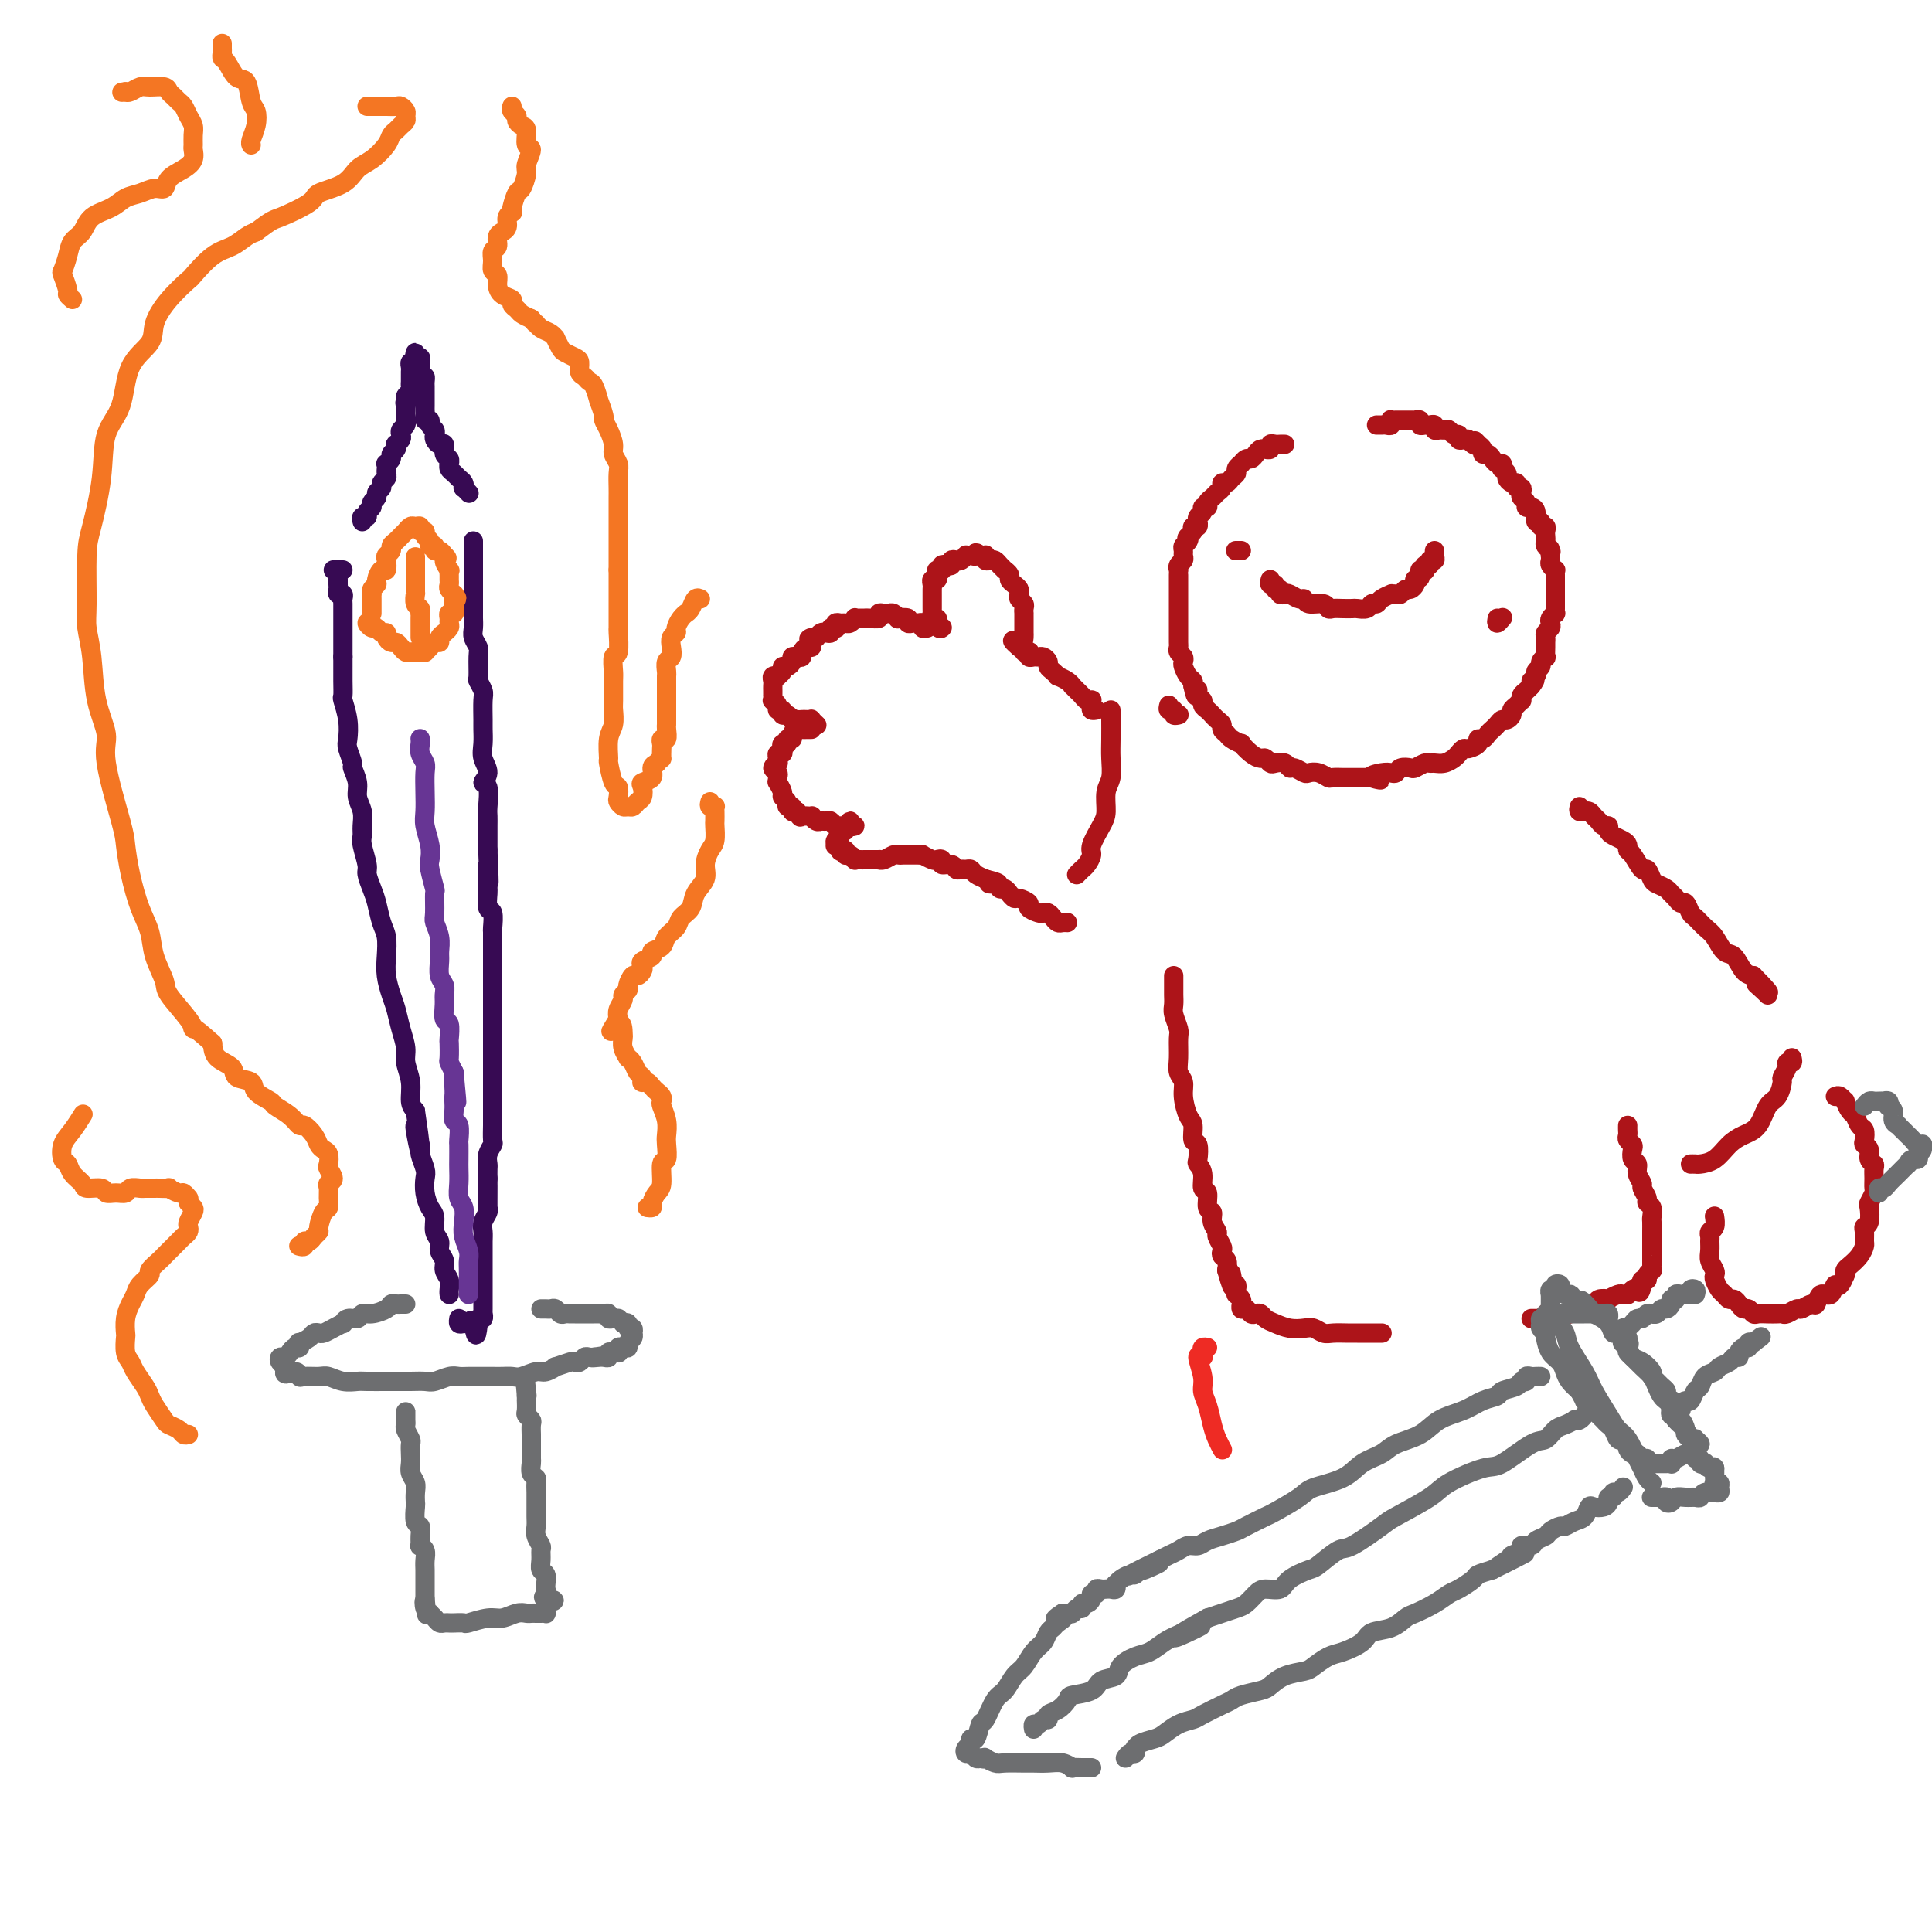 <svg viewBox='0 0 400 400' version='1.1' xmlns='http://www.w3.org/2000/svg' xmlns:xlink='http://www.w3.org/1999/xlink'><g fill='none' stroke='rgb(173,20,25)' stroke-width='4' stroke-linecap='round' stroke-linejoin='round'><path d='M266,92c-0.342,-0.008 -0.684,-0.016 -1,0c-0.316,0.016 -0.606,0.057 -1,0c-0.394,-0.057 -0.893,-0.212 -1,0c-0.107,0.212 0.179,0.792 0,1c-0.179,0.208 -0.821,0.046 -1,0c-0.179,-0.046 0.107,0.025 0,0c-0.107,-0.025 -0.607,-0.146 -1,0c-0.393,0.146 -0.679,0.560 -1,1c-0.321,0.440 -0.679,0.905 -1,1c-0.321,0.095 -0.607,-0.182 -1,0c-0.393,0.182 -0.893,0.822 -1,1c-0.107,0.178 0.179,-0.106 0,0c-0.179,0.106 -0.822,0.602 -1,1c-0.178,0.398 0.111,0.698 0,1c-0.111,0.302 -0.621,0.606 -1,1c-0.379,0.394 -0.626,0.879 -1,1c-0.374,0.121 -0.875,-0.123 -1,0c-0.125,0.123 0.125,0.611 0,1c-0.125,0.389 -0.626,0.678 -1,1c-0.374,0.322 -0.621,0.678 -1,1c-0.379,0.322 -0.890,0.611 -1,1c-0.110,0.389 0.181,0.879 0,1c-0.181,0.121 -0.833,-0.126 -1,0c-0.167,0.126 0.152,0.626 0,1c-0.152,0.374 -0.777,0.621 -1,1c-0.223,0.379 -0.046,0.889 0,1c0.046,0.111 -0.039,-0.176 0,0c0.039,0.176 0.203,0.817 0,1c-0.203,0.183 -0.772,-0.090 -1,0c-0.228,0.090 -0.114,0.545 0,1'/><path d='M247,110c-1.790,2.344 -1.264,1.206 -1,1c0.264,-0.206 0.268,0.522 0,1c-0.268,0.478 -0.808,0.705 -1,1c-0.192,0.295 -0.037,0.657 0,1c0.037,0.343 -0.043,0.666 0,1c0.043,0.334 0.208,0.680 0,1c-0.208,0.320 -0.788,0.614 -1,1c-0.212,0.386 -0.057,0.862 0,1c0.057,0.138 0.015,-0.064 0,0c-0.015,0.064 -0.004,0.395 0,1c0.004,0.605 0.001,1.486 0,2c-0.001,0.514 -0.000,0.661 0,1c0.000,0.339 0.000,0.869 0,1c-0.000,0.131 -0.000,-0.138 0,0c0.000,0.138 0.000,0.681 0,1c-0.000,0.319 -0.000,0.413 0,1c0.000,0.587 -0.000,1.668 0,2c0.000,0.332 0.000,-0.085 0,0c-0.000,0.085 -0.000,0.670 0,1c0.000,0.330 0.000,0.403 0,1c-0.000,0.597 -0.001,1.718 0,2c0.001,0.282 0.004,-0.275 0,0c-0.004,0.275 -0.015,1.383 0,2c0.015,0.617 0.056,0.742 0,1c-0.056,0.258 -0.208,0.650 0,1c0.208,0.350 0.778,0.657 1,1c0.222,0.343 0.098,0.722 0,1c-0.098,0.278 -0.171,0.456 0,1c0.171,0.544 0.584,1.454 1,2c0.416,0.546 0.833,0.727 1,1c0.167,0.273 0.083,0.636 0,1'/><path d='M247,142c0.708,3.737 0.977,1.579 1,1c0.023,-0.579 -0.201,0.422 0,1c0.201,0.578 0.827,0.732 1,1c0.173,0.268 -0.107,0.649 0,1c0.107,0.351 0.602,0.671 1,1c0.398,0.329 0.698,0.666 1,1c0.302,0.334 0.604,0.667 1,1c0.396,0.333 0.885,0.668 1,1c0.115,0.332 -0.142,0.662 0,1c0.142,0.338 0.685,0.686 1,1c0.315,0.314 0.403,0.596 1,1c0.597,0.404 1.704,0.930 2,1c0.296,0.070 -0.219,-0.317 0,0c0.219,0.317 1.171,1.339 2,2c0.829,0.661 1.535,0.961 2,1c0.465,0.039 0.688,-0.182 1,0c0.312,0.182 0.712,0.766 1,1c0.288,0.234 0.462,0.119 1,0c0.538,-0.119 1.439,-0.242 2,0c0.561,0.242 0.783,0.848 1,1c0.217,0.152 0.429,-0.152 1,0c0.571,0.152 1.500,0.759 2,1c0.500,0.241 0.572,0.117 1,0c0.428,-0.117 1.214,-0.228 2,0c0.786,0.228 1.572,0.793 2,1c0.428,0.207 0.499,0.055 1,0c0.501,-0.055 1.433,-0.015 2,0c0.567,0.015 0.771,0.004 1,0c0.229,-0.004 0.485,-0.001 1,0c0.515,0.001 1.290,0.000 2,0c0.710,-0.000 1.355,-0.000 2,0'/><path d='M284,161c3.775,0.833 0.712,0.416 0,0c-0.712,-0.416 0.926,-0.830 2,-1c1.074,-0.170 1.582,-0.097 2,0c0.418,0.097 0.746,0.218 1,0c0.254,-0.218 0.435,-0.776 1,-1c0.565,-0.224 1.512,-0.113 2,0c0.488,0.113 0.515,0.227 1,0c0.485,-0.227 1.429,-0.796 2,-1c0.571,-0.204 0.769,-0.043 1,0c0.231,0.043 0.496,-0.031 1,0c0.504,0.031 1.247,0.167 2,0c0.753,-0.167 1.516,-0.636 2,-1c0.484,-0.364 0.689,-0.623 1,-1c0.311,-0.377 0.727,-0.871 1,-1c0.273,-0.129 0.402,0.106 1,0c0.598,-0.106 1.666,-0.553 2,-1c0.334,-0.447 -0.065,-0.893 0,-1c0.065,-0.107 0.595,0.125 1,0c0.405,-0.125 0.686,-0.607 1,-1c0.314,-0.393 0.663,-0.697 1,-1c0.337,-0.303 0.664,-0.606 1,-1c0.336,-0.394 0.681,-0.879 1,-1c0.319,-0.121 0.611,0.121 1,0c0.389,-0.121 0.875,-0.606 1,-1c0.125,-0.394 -0.111,-0.697 0,-1c0.111,-0.303 0.569,-0.606 1,-1c0.431,-0.394 0.837,-0.879 1,-1c0.163,-0.121 0.085,0.122 0,0c-0.085,-0.122 -0.177,-0.610 0,-1c0.177,-0.390 0.622,-0.683 1,-1c0.378,-0.317 0.689,-0.659 1,-1'/><path d='M317,142c1.636,-2.035 0.227,-1.122 0,-1c-0.227,0.122 0.728,-0.546 1,-1c0.272,-0.454 -0.137,-0.694 0,-1c0.137,-0.306 0.821,-0.677 1,-1c0.179,-0.323 -0.148,-0.597 0,-1c0.148,-0.403 0.772,-0.934 1,-1c0.228,-0.066 0.060,0.333 0,0c-0.060,-0.333 -0.012,-1.399 0,-2c0.012,-0.601 -0.010,-0.739 0,-1c0.010,-0.261 0.054,-0.647 0,-1c-0.054,-0.353 -0.207,-0.673 0,-1c0.207,-0.327 0.773,-0.661 1,-1c0.227,-0.339 0.113,-0.682 0,-1c-0.113,-0.318 -0.227,-0.610 0,-1c0.227,-0.390 0.793,-0.878 1,-1c0.207,-0.122 0.056,0.121 0,0c-0.056,-0.121 -0.015,-0.606 0,-1c0.015,-0.394 0.004,-0.697 0,-1c-0.004,-0.303 -0.001,-0.606 0,-1c0.001,-0.394 0.000,-0.879 0,-1c-0.000,-0.121 0.000,0.123 0,0c-0.000,-0.123 -0.000,-0.611 0,-1c0.000,-0.389 0.001,-0.678 0,-1c-0.001,-0.322 -0.004,-0.678 0,-1c0.004,-0.322 0.015,-0.611 0,-1c-0.015,-0.389 -0.057,-0.878 0,-1c0.057,-0.122 0.211,0.122 0,0c-0.211,-0.122 -0.788,-0.610 -1,-1c-0.212,-0.390 -0.061,-0.683 0,-1c0.061,-0.317 0.030,-0.659 0,-1'/><path d='M321,115c-0.171,-2.096 -0.098,-1.335 0,-1c0.098,0.335 0.222,0.245 0,0c-0.222,-0.245 -0.791,-0.644 -1,-1c-0.209,-0.356 -0.060,-0.669 0,-1c0.060,-0.331 0.031,-0.681 0,-1c-0.031,-0.319 -0.065,-0.605 0,-1c0.065,-0.395 0.228,-0.897 0,-1c-0.228,-0.103 -0.848,0.193 -1,0c-0.152,-0.193 0.166,-0.874 0,-1c-0.166,-0.126 -0.814,0.303 -1,0c-0.186,-0.303 0.090,-1.338 0,-2c-0.090,-0.662 -0.546,-0.951 -1,-1c-0.454,-0.049 -0.905,0.140 -1,0c-0.095,-0.140 0.167,-0.611 0,-1c-0.167,-0.389 -0.762,-0.697 -1,-1c-0.238,-0.303 -0.119,-0.602 0,-1c0.119,-0.398 0.238,-0.894 0,-1c-0.238,-0.106 -0.833,0.179 -1,0c-0.167,-0.179 0.095,-0.823 0,-1c-0.095,-0.177 -0.548,0.111 -1,0c-0.452,-0.111 -0.905,-0.622 -1,-1c-0.095,-0.378 0.168,-0.622 0,-1c-0.168,-0.378 -0.766,-0.889 -1,-1c-0.234,-0.111 -0.104,0.176 0,0c0.104,-0.176 0.182,-0.817 0,-1c-0.182,-0.183 -0.622,0.092 -1,0c-0.378,-0.092 -0.692,-0.549 -1,-1c-0.308,-0.451 -0.608,-0.894 -1,-1c-0.392,-0.106 -0.875,0.125 -1,0c-0.125,-0.125 0.107,-0.607 0,-1c-0.107,-0.393 -0.554,-0.696 -1,-1'/><path d='M306,92c-1.345,-1.408 -0.207,-0.429 0,0c0.207,0.429 -0.518,0.307 -1,0c-0.482,-0.307 -0.721,-0.799 -1,-1c-0.279,-0.201 -0.600,-0.110 -1,0c-0.400,0.110 -0.881,0.240 -1,0c-0.119,-0.240 0.123,-0.849 0,-1c-0.123,-0.151 -0.611,0.157 -1,0c-0.389,-0.157 -0.678,-0.778 -1,-1c-0.322,-0.222 -0.678,-0.045 -1,0c-0.322,0.045 -0.611,-0.041 -1,0c-0.389,0.041 -0.879,0.208 -1,0c-0.121,-0.208 0.126,-0.792 0,-1c-0.126,-0.208 -0.626,-0.042 -1,0c-0.374,0.042 -0.621,-0.041 -1,0c-0.379,0.041 -0.889,0.207 -1,0c-0.111,-0.207 0.178,-0.788 0,-1c-0.178,-0.212 -0.821,-0.057 -1,0c-0.179,0.057 0.107,0.015 0,0c-0.107,-0.015 -0.607,-0.004 -1,0c-0.393,0.004 -0.680,0.000 -1,0c-0.320,-0.000 -0.673,0.004 -1,0c-0.327,-0.004 -0.626,-0.015 -1,0c-0.374,0.015 -0.821,0.057 -1,0c-0.179,-0.057 -0.090,-0.211 0,0c0.090,0.211 0.182,0.789 0,1c-0.182,0.211 -0.636,0.057 -1,0c-0.364,-0.057 -0.636,-0.015 -1,0c-0.364,0.015 -0.818,0.004 -1,0c-0.182,-0.004 -0.091,-0.002 0,0'/><path d='M263,120c-0.122,0.455 -0.244,0.910 0,1c0.244,0.090 0.853,-0.186 1,0c0.147,0.186 -0.169,0.833 0,1c0.169,0.167 0.822,-0.147 1,0c0.178,0.147 -0.121,0.756 0,1c0.121,0.244 0.660,0.122 1,0c0.340,-0.122 0.480,-0.244 1,0c0.520,0.244 1.421,0.854 2,1c0.579,0.146 0.837,-0.171 1,0c0.163,0.171 0.231,0.830 1,1c0.769,0.170 2.237,-0.151 3,0c0.763,0.151 0.819,0.772 1,1c0.181,0.228 0.486,0.062 1,0c0.514,-0.062 1.237,-0.021 2,0c0.763,0.021 1.567,0.020 2,0c0.433,-0.020 0.496,-0.061 1,0c0.504,0.061 1.449,0.223 2,0c0.551,-0.223 0.707,-0.830 1,-1c0.293,-0.170 0.722,0.098 1,0c0.278,-0.098 0.403,-0.561 1,-1c0.597,-0.439 1.666,-0.854 2,-1c0.334,-0.146 -0.065,-0.024 0,0c0.065,0.024 0.596,-0.049 1,0c0.404,0.049 0.683,0.220 1,0c0.317,-0.220 0.673,-0.832 1,-1c0.327,-0.168 0.627,0.109 1,0c0.373,-0.109 0.821,-0.602 1,-1c0.179,-0.398 0.090,-0.699 0,-1'/><path d='M293,120c2.256,-0.883 0.394,-0.092 0,0c-0.394,0.092 0.678,-0.515 1,-1c0.322,-0.485 -0.106,-0.847 0,-1c0.106,-0.153 0.745,-0.098 1,0c0.255,0.098 0.125,0.237 0,0c-0.125,-0.237 -0.244,-0.851 0,-1c0.244,-0.149 0.850,0.167 1,0c0.150,-0.167 -0.156,-0.815 0,-1c0.156,-0.185 0.774,0.095 1,0c0.226,-0.095 0.061,-0.564 0,-1c-0.061,-0.436 -0.017,-0.839 0,-1c0.017,-0.161 0.009,-0.081 0,0'/><path d='M257,114c-0.393,0.000 -0.786,0.000 -1,0c-0.214,0.000 -0.250,0.000 0,0c0.250,0.000 0.786,0.000 1,0c0.214,0.000 0.107,0.000 0,0'/><path d='M310,128c-0.111,0.533 -0.222,1.067 0,1c0.222,-0.067 0.778,-0.733 1,-1c0.222,-0.267 0.111,-0.133 0,0'/><path d='M227,147c-0.424,0.083 -0.849,0.167 -1,0c-0.151,-0.167 -0.029,-0.584 0,-1c0.029,-0.416 -0.033,-0.832 0,-1c0.033,-0.168 0.163,-0.087 0,0c-0.163,0.087 -0.618,0.182 -1,0c-0.382,-0.182 -0.693,-0.640 -1,-1c-0.307,-0.360 -0.612,-0.622 -1,-1c-0.388,-0.378 -0.860,-0.871 -1,-1c-0.140,-0.129 0.051,0.106 0,0c-0.051,-0.106 -0.343,-0.553 -1,-1c-0.657,-0.447 -1.678,-0.893 -2,-1c-0.322,-0.107 0.054,0.125 0,0c-0.054,-0.125 -0.539,-0.608 -1,-1c-0.461,-0.392 -0.897,-0.694 -1,-1c-0.103,-0.306 0.126,-0.617 0,-1c-0.126,-0.383 -0.609,-0.838 -1,-1c-0.391,-0.162 -0.692,-0.029 -1,0c-0.308,0.029 -0.622,-0.044 -1,0c-0.378,0.044 -0.818,0.204 -1,0c-0.182,-0.204 -0.104,-0.773 0,-1c0.104,-0.227 0.234,-0.112 0,0c-0.234,0.112 -0.832,0.223 -1,0c-0.168,-0.223 0.095,-0.778 0,-1c-0.095,-0.222 -0.547,-0.111 -1,0'/><path d='M211,134c-2.536,-2.194 -0.876,-1.179 0,-1c0.876,0.179 0.967,-0.477 1,-1c0.033,-0.523 0.009,-0.913 0,-1c-0.009,-0.087 -0.002,0.130 0,0c0.002,-0.130 0.001,-0.609 0,-1c-0.001,-0.391 -0.000,-0.696 0,-1c0.000,-0.304 0.001,-0.606 0,-1c-0.001,-0.394 -0.004,-0.879 0,-1c0.004,-0.121 0.015,0.122 0,0c-0.015,-0.122 -0.056,-0.610 0,-1c0.056,-0.390 0.208,-0.682 0,-1c-0.208,-0.318 -0.778,-0.663 -1,-1c-0.222,-0.337 -0.097,-0.667 0,-1c0.097,-0.333 0.166,-0.667 0,-1c-0.166,-0.333 -0.565,-0.663 -1,-1c-0.435,-0.337 -0.904,-0.682 -1,-1c-0.096,-0.318 0.181,-0.611 0,-1c-0.181,-0.389 -0.822,-0.875 -1,-1c-0.178,-0.125 0.106,0.111 0,0c-0.106,-0.111 -0.603,-0.569 -1,-1c-0.397,-0.431 -0.694,-0.833 -1,-1c-0.306,-0.167 -0.621,-0.097 -1,0c-0.379,0.097 -0.823,0.222 -1,0c-0.177,-0.222 -0.086,-0.791 0,-1c0.086,-0.209 0.167,-0.060 0,0c-0.167,0.060 -0.584,0.030 -1,0'/><path d='M203,115c-1.421,-1.082 -0.972,-0.286 -1,0c-0.028,0.286 -0.532,0.063 -1,0c-0.468,-0.063 -0.900,0.035 -1,0c-0.100,-0.035 0.132,-0.202 0,0c-0.132,0.202 -0.626,0.772 -1,1c-0.374,0.228 -0.626,0.113 -1,0c-0.374,-0.113 -0.871,-0.223 -1,0c-0.129,0.223 0.109,0.778 0,1c-0.109,0.222 -0.564,0.112 -1,0c-0.436,-0.112 -0.853,-0.227 -1,0c-0.147,0.227 -0.026,0.796 0,1c0.026,0.204 -0.045,0.045 0,0c0.045,-0.045 0.204,0.026 0,0c-0.204,-0.026 -0.773,-0.147 -1,0c-0.227,0.147 -0.113,0.564 0,1c0.113,0.436 0.227,0.891 0,1c-0.227,0.109 -0.793,-0.129 -1,0c-0.207,0.129 -0.056,0.626 0,1c0.056,0.374 0.015,0.625 0,1c-0.015,0.375 -0.004,0.874 0,1c0.004,0.126 0.001,-0.120 0,0c-0.001,0.120 0.000,0.605 0,1c-0.000,0.395 -0.001,0.698 0,1c0.001,0.302 0.004,0.602 0,1c-0.004,0.398 -0.015,0.894 0,1c0.015,0.106 0.056,-0.178 0,0c-0.056,0.178 -0.207,0.817 0,1c0.207,0.183 0.774,-0.091 1,0c0.226,0.091 0.113,0.545 0,1'/><path d='M194,129c0.381,1.619 0.833,1.167 1,1c0.167,-0.167 0.048,-0.048 0,0c-0.048,0.048 -0.024,0.024 0,0'/><path d='M192,130c-0.447,0.114 -0.895,0.228 -1,0c-0.105,-0.228 0.132,-0.797 0,-1c-0.132,-0.203 -0.631,-0.041 -1,0c-0.369,0.041 -0.606,-0.041 -1,0c-0.394,0.041 -0.946,0.203 -1,0c-0.054,-0.203 0.389,-0.773 0,-1c-0.389,-0.227 -1.609,-0.113 -2,0c-0.391,0.113 0.049,0.225 0,0c-0.049,-0.225 -0.586,-0.789 -1,-1c-0.414,-0.211 -0.706,-0.071 -1,0c-0.294,0.071 -0.589,0.072 -1,0c-0.411,-0.072 -0.936,-0.215 -1,0c-0.064,0.215 0.333,0.790 0,1c-0.333,0.210 -1.395,0.055 -2,0c-0.605,-0.055 -0.754,-0.011 -1,0c-0.246,0.011 -0.591,-0.011 -1,0c-0.409,0.011 -0.883,0.056 -1,0c-0.117,-0.056 0.123,-0.212 0,0c-0.123,0.212 -0.608,0.793 -1,1c-0.392,0.207 -0.693,0.042 -1,0c-0.307,-0.042 -0.622,0.040 -1,0c-0.378,-0.040 -0.818,-0.203 -1,0c-0.182,0.203 -0.104,0.773 0,1c0.104,0.227 0.235,0.113 0,0c-0.235,-0.113 -0.836,-0.224 -1,0c-0.164,0.224 0.111,0.782 0,1c-0.111,0.218 -0.607,0.097 -1,0c-0.393,-0.097 -0.684,-0.171 -1,0c-0.316,0.171 -0.658,0.585 -1,1'/><path d='M169,132c-2.389,0.730 -1.362,0.055 -1,0c0.362,-0.055 0.059,0.511 0,1c-0.059,0.489 0.125,0.902 0,1c-0.125,0.098 -0.559,-0.118 -1,0c-0.441,0.118 -0.888,0.570 -1,1c-0.112,0.430 0.111,0.837 0,1c-0.111,0.163 -0.556,0.081 -1,0c-0.444,-0.081 -0.889,-0.163 -1,0c-0.111,0.163 0.110,0.569 0,1c-0.110,0.431 -0.550,0.886 -1,1c-0.450,0.114 -0.909,-0.114 -1,0c-0.091,0.114 0.186,0.569 0,1c-0.186,0.431 -0.834,0.836 -1,1c-0.166,0.164 0.152,0.085 0,0c-0.152,-0.085 -0.773,-0.176 -1,0c-0.227,0.176 -0.061,0.621 0,1c0.061,0.379 0.017,0.694 0,1c-0.017,0.306 -0.006,0.603 0,1c0.006,0.397 0.006,0.894 0,1c-0.006,0.106 -0.017,-0.178 0,0c0.017,0.178 0.061,0.817 0,1c-0.061,0.183 -0.227,-0.091 0,0c0.227,0.091 0.848,0.545 1,1c0.152,0.455 -0.167,0.909 0,1c0.167,0.091 0.818,-0.182 1,0c0.182,0.182 -0.105,0.818 0,1c0.105,0.182 0.601,-0.091 1,0c0.399,0.091 0.699,0.545 1,1'/><path d='M164,149c0.571,0.928 -0.001,0.249 0,0c0.001,-0.249 0.574,-0.068 1,0c0.426,0.068 0.706,0.022 1,0c0.294,-0.022 0.601,-0.020 1,0c0.399,0.020 0.891,0.057 1,0c0.109,-0.057 -0.163,-0.208 0,0c0.163,0.208 0.761,0.774 1,1c0.239,0.226 0.120,0.113 0,0'/><path d='M168,151c-0.331,-0.006 -0.662,-0.012 -1,0c-0.338,0.012 -0.683,0.041 -1,0c-0.317,-0.041 -0.606,-0.150 -1,0c-0.394,0.150 -0.894,0.561 -1,1c-0.106,0.439 0.182,0.905 0,1c-0.182,0.095 -0.832,-0.181 -1,0c-0.168,0.181 0.147,0.818 0,1c-0.147,0.182 -0.757,-0.092 -1,0c-0.243,0.092 -0.118,0.551 0,1c0.118,0.449 0.229,0.890 0,1c-0.229,0.110 -0.798,-0.111 -1,0c-0.202,0.111 -0.036,0.555 0,1c0.036,0.445 -0.057,0.892 0,1c0.057,0.108 0.264,-0.125 0,0c-0.264,0.125 -1.000,0.606 -1,1c0.000,0.394 0.736,0.701 1,1c0.264,0.299 0.056,0.591 0,1c-0.056,0.409 0.042,0.935 0,1c-0.042,0.065 -0.222,-0.332 0,0c0.222,0.332 0.848,1.395 1,2c0.152,0.605 -0.170,0.754 0,1c0.170,0.246 0.833,0.588 1,1c0.167,0.412 -0.161,0.894 0,1c0.161,0.106 0.813,-0.164 1,0c0.187,0.164 -0.089,0.761 0,1c0.089,0.239 0.545,0.119 1,0'/><path d='M165,168c0.875,1.614 0.563,1.150 1,1c0.437,-0.150 1.623,0.013 2,0c0.377,-0.013 -0.054,-0.201 0,0c0.054,0.201 0.592,0.790 1,1c0.408,0.210 0.687,0.042 1,0c0.313,-0.042 0.661,0.043 1,0c0.339,-0.043 0.669,-0.212 1,0c0.331,0.212 0.662,0.807 1,1c0.338,0.193 0.684,-0.015 1,0c0.316,0.015 0.602,0.253 1,0c0.398,-0.253 0.906,-0.996 1,-1c0.094,-0.004 -0.228,0.730 0,1c0.228,0.270 1.004,0.076 1,0c-0.004,-0.076 -0.790,-0.035 -1,0c-0.210,0.035 0.155,0.065 0,0c-0.155,-0.065 -0.830,-0.225 -1,0c-0.170,0.225 0.165,0.835 0,1c-0.165,0.165 -0.830,-0.113 -1,0c-0.170,0.113 0.154,0.618 0,1c-0.154,0.382 -0.787,0.641 -1,1c-0.213,0.359 -0.005,0.818 0,1c0.005,0.182 -0.191,0.087 0,0c0.191,-0.087 0.769,-0.168 1,0c0.231,0.168 0.116,0.584 0,1'/><path d='M174,176c-0.226,0.708 0.709,-0.020 1,0c0.291,0.020 -0.063,0.790 0,1c0.063,0.210 0.542,-0.140 1,0c0.458,0.140 0.895,0.770 1,1c0.105,0.230 -0.122,0.062 0,0c0.122,-0.062 0.592,-0.017 1,0c0.408,0.017 0.752,0.006 1,0c0.248,-0.006 0.399,-0.005 1,0c0.601,0.005 1.653,0.015 2,0c0.347,-0.015 -0.009,-0.057 0,0c0.009,0.057 0.384,0.211 1,0c0.616,-0.211 1.475,-0.789 2,-1c0.525,-0.211 0.718,-0.057 1,0c0.282,0.057 0.654,0.015 1,0c0.346,-0.015 0.665,-0.005 1,0c0.335,0.005 0.685,0.005 1,0c0.315,-0.005 0.595,-0.015 1,0c0.405,0.015 0.936,0.056 1,0c0.064,-0.056 -0.338,-0.207 0,0c0.338,0.207 1.418,0.772 2,1c0.582,0.228 0.667,0.117 1,0c0.333,-0.117 0.915,-0.242 1,0c0.085,0.242 -0.328,0.850 0,1c0.328,0.150 1.398,-0.157 2,0c0.602,0.157 0.738,0.777 1,1c0.262,0.223 0.652,0.049 1,0c0.348,-0.049 0.654,0.025 1,0c0.346,-0.025 0.732,-0.151 1,0c0.268,0.151 0.418,0.579 1,1c0.582,0.421 1.595,0.835 2,1c0.405,0.165 0.203,0.083 0,0'/><path d='M204,182c4.820,1.172 1.869,1.101 1,1c-0.869,-0.101 0.345,-0.233 1,0c0.655,0.233 0.752,0.832 1,1c0.248,0.168 0.649,-0.096 1,0c0.351,0.096 0.653,0.550 1,1c0.347,0.450 0.741,0.895 1,1c0.259,0.105 0.384,-0.129 1,0c0.616,0.129 1.723,0.622 2,1c0.277,0.378 -0.277,0.640 0,1c0.277,0.360 1.384,0.818 2,1c0.616,0.182 0.742,0.087 1,0c0.258,-0.087 0.647,-0.167 1,0c0.353,0.167 0.669,0.581 1,1c0.331,0.419 0.676,0.844 1,1c0.324,0.156 0.626,0.042 1,0c0.374,-0.042 0.821,-0.012 1,0c0.179,0.012 0.089,0.006 0,0'/><path d='M230,147c0.001,0.406 0.001,0.812 0,1c-0.001,0.188 -0.004,0.160 0,1c0.004,0.840 0.016,2.550 0,4c-0.016,1.450 -0.058,2.641 0,4c0.058,1.359 0.218,2.885 0,4c-0.218,1.115 -0.814,1.817 -1,3c-0.186,1.183 0.038,2.846 0,4c-0.038,1.154 -0.339,1.801 -1,3c-0.661,1.199 -1.683,2.952 -2,4c-0.317,1.048 0.073,1.391 0,2c-0.073,0.609 -0.607,1.483 -1,2c-0.393,0.517 -0.644,0.678 -1,1c-0.356,0.322 -0.816,0.806 -1,1c-0.184,0.194 -0.092,0.097 0,0'/><path d='M242,146c-0.121,0.453 -0.243,0.906 0,1c0.243,0.094 0.850,-0.171 1,0c0.150,0.171 -0.156,0.778 0,1c0.156,0.222 0.773,0.060 1,0c0.227,-0.060 0.065,-0.017 0,0c-0.065,0.017 -0.032,0.009 0,0'/><path d='M327,167c-0.120,0.424 -0.239,0.849 0,1c0.239,0.151 0.838,0.029 1,0c0.162,-0.029 -0.111,0.035 0,0c0.111,-0.035 0.608,-0.168 1,0c0.392,0.168 0.679,0.636 1,1c0.321,0.364 0.677,0.622 1,1c0.323,0.378 0.615,0.875 1,1c0.385,0.125 0.864,-0.121 1,0c0.136,0.121 -0.069,0.610 0,1c0.069,0.390 0.413,0.679 1,1c0.587,0.321 1.418,0.672 2,1c0.582,0.328 0.915,0.632 1,1c0.085,0.368 -0.079,0.799 0,1c0.079,0.201 0.401,0.172 1,1c0.599,0.828 1.474,2.512 2,3c0.526,0.488 0.704,-0.220 1,0c0.296,0.220 0.709,1.368 1,2c0.291,0.632 0.459,0.748 1,1c0.541,0.252 1.454,0.640 2,1c0.546,0.360 0.724,0.692 1,1c0.276,0.308 0.651,0.592 1,1c0.349,0.408 0.674,0.939 1,1c0.326,0.061 0.654,-0.347 1,0c0.346,0.347 0.712,1.449 1,2c0.288,0.551 0.500,0.551 1,1c0.500,0.449 1.289,1.346 2,2c0.711,0.654 1.345,1.065 2,2c0.655,0.935 1.330,2.395 2,3c0.670,0.605 1.334,0.355 2,1c0.666,0.645 1.333,2.184 2,3c0.667,0.816 1.333,0.908 2,1'/><path d='M363,202c5.751,5.823 2.129,2.880 1,2c-1.129,-0.880 0.234,0.301 1,1c0.766,0.699 0.933,0.914 1,1c0.067,0.086 0.033,0.043 0,0'/><path d='M243,202c0.000,0.335 0.000,0.670 0,1c-0.000,0.330 -0.001,0.653 0,1c0.001,0.347 0.004,0.716 0,1c-0.004,0.284 -0.015,0.483 0,1c0.015,0.517 0.057,1.352 0,2c-0.057,0.648 -0.212,1.108 0,2c0.212,0.892 0.793,2.216 1,3c0.207,0.784 0.041,1.027 0,2c-0.041,0.973 0.044,2.677 0,4c-0.044,1.323 -0.218,2.264 0,3c0.218,0.736 0.828,1.266 1,2c0.172,0.734 -0.094,1.672 0,3c0.094,1.328 0.547,3.046 1,4c0.453,0.954 0.905,1.144 1,2c0.095,0.856 -0.167,2.378 0,3c0.167,0.622 0.762,0.346 1,1c0.238,0.654 0.121,2.239 0,3c-0.121,0.761 -0.244,0.698 0,1c0.244,0.302 0.854,0.969 1,2c0.146,1.031 -0.172,2.425 0,3c0.172,0.575 0.835,0.329 1,1c0.165,0.671 -0.167,2.259 0,3c0.167,0.741 0.833,0.636 1,1c0.167,0.364 -0.165,1.197 0,2c0.165,0.803 0.828,1.577 1,2c0.172,0.423 -0.146,0.494 0,1c0.146,0.506 0.757,1.448 1,2c0.243,0.552 0.117,0.715 0,1c-0.117,0.285 -0.224,0.692 0,1c0.224,0.308 0.778,0.517 1,1c0.222,0.483 0.111,1.242 0,2'/><path d='M254,263c1.790,6.522 1.264,2.326 1,1c-0.264,-1.326 -0.268,0.218 0,1c0.268,0.782 0.808,0.801 1,1c0.192,0.199 0.037,0.579 0,1c-0.037,0.421 0.043,0.882 0,1c-0.043,0.118 -0.208,-0.108 0,0c0.208,0.108 0.791,0.550 1,1c0.209,0.450 0.045,0.909 0,1c-0.045,0.091 0.029,-0.186 0,0c-0.029,0.186 -0.162,0.834 0,1c0.162,0.166 0.620,-0.149 1,0c0.380,0.149 0.681,0.761 1,1c0.319,0.239 0.654,0.106 1,0c0.346,-0.106 0.701,-0.186 1,0c0.299,0.186 0.541,0.637 1,1c0.459,0.363 1.134,0.637 2,1c0.866,0.363 1.921,0.815 3,1c1.079,0.185 2.180,0.102 3,0c0.820,-0.102 1.359,-0.223 2,0c0.641,0.223 1.382,0.792 2,1c0.618,0.208 1.111,0.056 2,0c0.889,-0.056 2.172,-0.015 3,0c0.828,0.015 1.201,0.004 2,0c0.799,-0.004 2.023,-0.001 3,0c0.977,0.001 1.708,0.000 2,0c0.292,-0.000 0.146,-0.000 0,0'/><path d='M337,233c-0.008,0.333 -0.016,0.665 0,1c0.016,0.335 0.056,0.671 0,1c-0.056,0.329 -0.207,0.651 0,1c0.207,0.349 0.772,0.726 1,1c0.228,0.274 0.118,0.445 0,1c-0.118,0.555 -0.243,1.496 0,2c0.243,0.504 0.854,0.573 1,1c0.146,0.427 -0.172,1.214 0,2c0.172,0.786 0.834,1.571 1,2c0.166,0.429 -0.166,0.500 0,1c0.166,0.500 0.829,1.428 1,2c0.171,0.572 -0.150,0.787 0,1c0.150,0.213 0.772,0.424 1,1c0.228,0.576 0.061,1.516 0,2c-0.061,0.484 -0.016,0.511 0,1c0.016,0.489 0.004,1.440 0,2c-0.004,0.560 -0.001,0.727 0,1c0.001,0.273 0.000,0.650 0,1c-0.000,0.350 -0.000,0.672 0,1c0.000,0.328 0.000,0.661 0,1c-0.000,0.339 -0.000,0.683 0,1c0.000,0.317 0.001,0.606 0,1c-0.001,0.394 -0.004,0.893 0,1c0.004,0.107 0.016,-0.178 0,0c-0.016,0.178 -0.061,0.817 0,1c0.061,0.183 0.226,-0.092 0,0c-0.226,0.092 -0.844,0.550 -1,1c-0.156,0.450 0.150,0.890 0,1c-0.150,0.110 -0.757,-0.112 -1,0c-0.243,0.112 -0.121,0.556 0,1'/><path d='M340,266c-0.493,2.409 -0.724,1.430 -1,1c-0.276,-0.430 -0.597,-0.312 -1,0c-0.403,0.312 -0.886,0.819 -1,1c-0.114,0.181 0.143,0.035 0,0c-0.143,-0.035 -0.687,0.042 -1,0c-0.313,-0.042 -0.397,-0.203 -1,0c-0.603,0.203 -1.725,0.771 -2,1c-0.275,0.229 0.296,0.118 0,0c-0.296,-0.118 -1.459,-0.243 -2,0c-0.541,0.243 -0.459,0.853 -1,1c-0.541,0.147 -1.703,-0.171 -2,0c-0.297,0.171 0.271,0.830 0,1c-0.271,0.170 -1.382,-0.151 -2,0c-0.618,0.151 -0.743,0.773 -1,1c-0.257,0.227 -0.647,0.060 -1,0c-0.353,-0.060 -0.668,-0.012 -1,0c-0.332,0.012 -0.680,-0.011 -1,0c-0.320,0.011 -0.610,0.055 -1,0c-0.390,-0.055 -0.879,-0.211 -1,0c-0.121,0.211 0.125,0.789 0,1c-0.125,0.211 -0.621,0.057 -1,0c-0.379,-0.057 -0.640,-0.015 -1,0c-0.360,0.015 -0.817,0.004 -1,0c-0.183,-0.004 -0.091,-0.002 0,0'/><path d='M371,219c0.122,0.437 0.243,0.875 0,1c-0.243,0.125 -0.852,-0.061 -1,0c-0.148,0.061 0.164,0.370 0,1c-0.164,0.630 -0.806,1.580 -1,2c-0.194,0.420 0.058,0.311 0,1c-0.058,0.689 -0.427,2.175 -1,3c-0.573,0.825 -1.349,0.988 -2,2c-0.651,1.012 -1.176,2.874 -2,4c-0.824,1.126 -1.947,1.517 -3,2c-1.053,0.483 -2.037,1.058 -3,2c-0.963,0.942 -1.904,2.253 -3,3c-1.096,0.747 -2.345,0.932 -3,1c-0.655,0.068 -0.715,0.018 -1,0c-0.285,-0.018 -0.796,-0.005 -1,0c-0.204,0.005 -0.102,0.003 0,0'/><path d='M380,227c0.303,-0.128 0.606,-0.257 1,0c0.394,0.257 0.879,0.899 1,1c0.121,0.101 -0.122,-0.339 0,0c0.122,0.339 0.607,1.456 1,2c0.393,0.544 0.693,0.513 1,1c0.307,0.487 0.622,1.491 1,2c0.378,0.509 0.818,0.521 1,1c0.182,0.479 0.105,1.424 0,2c-0.105,0.576 -0.238,0.784 0,1c0.238,0.216 0.849,0.442 1,1c0.151,0.558 -0.156,1.449 0,2c0.156,0.551 0.775,0.762 1,1c0.225,0.238 0.057,0.502 0,1c-0.057,0.498 -0.001,1.231 0,2c0.001,0.769 -0.051,1.576 0,2c0.051,0.424 0.206,0.467 0,1c-0.206,0.533 -0.773,1.556 -1,2c-0.227,0.444 -0.113,0.308 0,1c0.113,0.692 0.227,2.212 0,3c-0.227,0.788 -0.795,0.844 -1,1c-0.205,0.156 -0.047,0.413 0,1c0.047,0.587 -0.015,1.505 0,2c0.015,0.495 0.109,0.566 0,1c-0.109,0.434 -0.421,1.230 -1,2c-0.579,0.770 -1.425,1.515 -2,2c-0.575,0.485 -0.879,0.710 -1,1c-0.121,0.290 -0.061,0.645 0,1'/><path d='M382,264c-1.349,3.417 -1.722,1.958 -2,2c-0.278,0.042 -0.460,1.585 -1,2c-0.540,0.415 -1.439,-0.296 -2,0c-0.561,0.296 -0.784,1.600 -1,2c-0.216,0.400 -0.425,-0.103 -1,0c-0.575,0.103 -1.515,0.812 -2,1c-0.485,0.188 -0.514,-0.146 -1,0c-0.486,0.146 -1.429,0.771 -2,1c-0.571,0.229 -0.769,0.062 -1,0c-0.231,-0.062 -0.496,-0.021 -1,0c-0.504,0.021 -1.248,0.020 -2,0c-0.752,-0.020 -1.511,-0.061 -2,0c-0.489,0.061 -0.708,0.222 -1,0c-0.292,-0.222 -0.655,-0.829 -1,-1c-0.345,-0.171 -0.670,0.095 -1,0c-0.330,-0.095 -0.666,-0.549 -1,-1c-0.334,-0.451 -0.668,-0.898 -1,-1c-0.332,-0.102 -0.664,0.141 -1,0c-0.336,-0.141 -0.678,-0.667 -1,-1c-0.322,-0.333 -0.626,-0.473 -1,-1c-0.374,-0.527 -0.818,-1.439 -1,-2c-0.182,-0.561 -0.101,-0.770 0,-1c0.101,-0.230 0.224,-0.481 0,-1c-0.224,-0.519 -0.793,-1.305 -1,-2c-0.207,-0.695 -0.052,-1.298 0,-2c0.052,-0.702 -0.000,-1.502 0,-2c0.000,-0.498 0.053,-0.694 0,-1c-0.053,-0.306 -0.210,-0.721 0,-1c0.210,-0.279 0.787,-0.421 1,-1c0.213,-0.579 0.061,-1.594 0,-2c-0.061,-0.406 -0.030,-0.203 0,0'/></g>
<g fill='none' stroke='rgb(55,10,83)' stroke-width='4' stroke-linecap='round' stroke-linejoin='round'><path d='M75,108c-0.122,-0.447 -0.244,-0.893 0,-1c0.244,-0.107 0.854,0.126 1,0c0.146,-0.126 -0.172,-0.611 0,-1c0.172,-0.389 0.835,-0.682 1,-1c0.165,-0.318 -0.167,-0.663 0,-1c0.167,-0.337 0.833,-0.668 1,-1c0.167,-0.332 -0.165,-0.666 0,-1c0.165,-0.334 0.829,-0.666 1,-1c0.171,-0.334 -0.150,-0.668 0,-1c0.150,-0.332 0.771,-0.663 1,-1c0.229,-0.337 0.065,-0.682 0,-1c-0.065,-0.318 -0.033,-0.610 0,-1c0.033,-0.390 0.065,-0.878 0,-1c-0.065,-0.122 -0.227,0.121 0,0c0.227,-0.121 0.845,-0.606 1,-1c0.155,-0.394 -0.151,-0.697 0,-1c0.151,-0.303 0.759,-0.606 1,-1c0.241,-0.394 0.116,-0.879 0,-1c-0.116,-0.121 -0.224,0.123 0,0c0.224,-0.123 0.778,-0.611 1,-1c0.222,-0.389 0.112,-0.678 0,-1c-0.112,-0.322 -0.226,-0.678 0,-1c0.226,-0.322 0.793,-0.611 1,-1c0.207,-0.389 0.056,-0.878 0,-1c-0.056,-0.122 -0.015,0.122 0,0c0.015,-0.122 0.004,-0.610 0,-1c-0.004,-0.390 -0.001,-0.683 0,-1c0.001,-0.317 0.001,-0.659 0,-1'/><path d='M84,84c1.388,-3.952 0.358,-1.832 0,-1c-0.358,0.832 -0.043,0.377 0,0c0.043,-0.377 -0.185,-0.675 0,-1c0.185,-0.325 0.782,-0.679 1,-1c0.218,-0.321 0.058,-0.611 0,-1c-0.058,-0.389 -0.015,-0.877 0,-1c0.015,-0.123 0.003,0.121 0,0c-0.003,-0.121 0.003,-0.606 0,-1c-0.003,-0.394 -0.015,-0.698 0,-1c0.015,-0.302 0.056,-0.601 0,-1c-0.056,-0.399 -0.211,-0.896 0,-1c0.211,-0.104 0.788,0.186 1,0c0.212,-0.186 0.061,-0.849 0,-1c-0.061,-0.151 -0.030,0.211 0,0c0.030,-0.211 0.061,-0.996 0,-1c-0.061,-0.004 -0.212,0.772 0,1c0.212,0.228 0.789,-0.094 1,0c0.211,0.094 0.057,0.602 0,1c-0.057,0.398 -0.015,0.684 0,1c0.015,0.316 0.004,0.662 0,1c-0.004,0.338 -0.002,0.669 0,1'/><path d='M87,78c0.536,0.415 0.876,-0.049 1,0c0.124,0.049 0.033,0.609 0,1c-0.033,0.391 -0.009,0.612 0,1c0.009,0.388 0.002,0.944 0,1c-0.002,0.056 -0.001,-0.388 0,0c0.001,0.388 0.000,1.609 0,2c-0.000,0.391 -0.001,-0.049 0,0c0.001,0.049 0.004,0.587 0,1c-0.004,0.413 -0.016,0.702 0,1c0.016,0.298 0.061,0.605 0,1c-0.061,0.395 -0.226,0.880 0,1c0.226,0.120 0.845,-0.123 1,0c0.155,0.123 -0.152,0.612 0,1c0.152,0.388 0.763,0.677 1,1c0.237,0.323 0.101,0.682 0,1c-0.101,0.318 -0.167,0.596 0,1c0.167,0.404 0.566,0.935 1,1c0.434,0.065 0.901,-0.337 1,0c0.099,0.337 -0.170,1.414 0,2c0.170,0.586 0.781,0.682 1,1c0.219,0.318 0.047,0.859 0,1c-0.047,0.141 0.029,-0.117 0,0c-0.029,0.117 -0.165,0.610 0,1c0.165,0.390 0.632,0.678 1,1c0.368,0.322 0.638,0.678 1,1c0.362,0.322 0.815,0.608 1,1c0.185,0.392 0.101,0.889 0,1c-0.101,0.111 -0.220,-0.162 0,0c0.220,0.162 0.777,0.761 1,1c0.223,0.239 0.111,0.120 0,0'/><path d='M71,118c-0.279,-0.006 -0.558,-0.013 -1,0c-0.442,0.013 -1.047,0.045 -1,0c0.047,-0.045 0.745,-0.167 1,0c0.255,0.167 0.067,0.623 0,1c-0.067,0.377 -0.014,0.674 0,1c0.014,0.326 -0.010,0.679 0,1c0.010,0.321 0.055,0.610 0,1c-0.055,0.390 -0.211,0.882 0,1c0.211,0.118 0.789,-0.138 1,0c0.211,0.138 0.057,0.671 0,1c-0.057,0.329 -0.015,0.455 0,1c0.015,0.545 0.004,1.510 0,2c-0.004,0.490 -0.001,0.504 0,1c0.001,0.496 0.000,1.473 0,2c-0.000,0.527 -0.000,0.603 0,1c0.000,0.397 0.000,1.113 0,2c-0.000,0.887 -0.000,1.943 0,3'/><path d='M71,136c0.001,3.103 0.004,1.862 0,2c-0.004,0.138 -0.015,1.655 0,3c0.015,1.345 0.055,2.519 0,3c-0.055,0.481 -0.207,0.269 0,1c0.207,0.731 0.772,2.404 1,4c0.228,1.596 0.118,3.116 0,4c-0.118,0.884 -0.243,1.132 0,2c0.243,0.868 0.853,2.357 1,3c0.147,0.643 -0.171,0.441 0,1c0.171,0.559 0.831,1.879 1,3c0.169,1.121 -0.152,2.041 0,3c0.152,0.959 0.777,1.955 1,3c0.223,1.045 0.045,2.138 0,3c-0.045,0.862 0.043,1.494 0,2c-0.043,0.506 -0.219,0.886 0,2c0.219,1.114 0.832,2.963 1,4c0.168,1.037 -0.109,1.263 0,2c0.109,0.737 0.604,1.985 1,3c0.396,1.015 0.694,1.796 1,3c0.306,1.204 0.621,2.829 1,4c0.379,1.171 0.823,1.887 1,3c0.177,1.113 0.089,2.621 0,4c-0.089,1.379 -0.177,2.627 0,4c0.177,1.373 0.621,2.870 1,4c0.379,1.130 0.694,1.894 1,3c0.306,1.106 0.603,2.555 1,4c0.397,1.445 0.894,2.887 1,4c0.106,1.113 -0.178,1.896 0,3c0.178,1.104 0.817,2.528 1,4c0.183,1.472 -0.091,2.992 0,4c0.091,1.008 0.545,1.504 1,2'/><path d='M86,230c2.256,15.287 0.394,6.504 0,4c-0.394,-2.504 0.678,1.271 1,3c0.322,1.729 -0.107,1.412 0,2c0.107,0.588 0.751,2.082 1,3c0.249,0.918 0.104,1.261 0,2c-0.104,0.739 -0.167,1.875 0,3c0.167,1.125 0.566,2.241 1,3c0.434,0.759 0.905,1.162 1,2c0.095,0.838 -0.186,2.111 0,3c0.186,0.889 0.838,1.393 1,2c0.162,0.607 -0.167,1.318 0,2c0.167,0.682 0.829,1.335 1,2c0.171,0.665 -0.150,1.341 0,2c0.150,0.659 0.772,1.300 1,2c0.228,0.700 0.061,1.458 0,2c-0.061,0.542 -0.018,0.869 0,1c0.018,0.131 0.009,0.065 0,0'/><path d='M98,112c-0.000,0.336 -0.000,0.673 0,1c0.000,0.327 0.000,0.645 0,1c-0.000,0.355 -0.000,0.747 0,1c0.000,0.253 0.000,0.368 0,1c-0.000,0.632 -0.000,1.782 0,2c0.000,0.218 0.000,-0.495 0,0c-0.000,0.495 -0.000,2.198 0,3c0.000,0.802 0.000,0.704 0,1c-0.000,0.296 -0.001,0.985 0,2c0.001,1.015 0.004,2.355 0,3c-0.004,0.645 -0.015,0.593 0,1c0.015,0.407 0.057,1.272 0,2c-0.057,0.728 -0.212,1.318 0,2c0.212,0.682 0.793,1.457 1,2c0.207,0.543 0.041,0.853 0,2c-0.041,1.147 0.041,3.130 0,4c-0.041,0.870 -0.207,0.627 0,1c0.207,0.373 0.788,1.363 1,2c0.212,0.637 0.055,0.922 0,2c-0.055,1.078 -0.010,2.950 0,4c0.010,1.050 -0.016,1.280 0,2c0.016,0.720 0.075,1.930 0,3c-0.075,1.070 -0.283,1.999 0,3c0.283,1.001 1.057,2.074 1,3c-0.057,0.926 -0.943,1.704 -1,2c-0.057,0.296 0.717,0.109 1,1c0.283,0.891 0.076,2.860 0,4c-0.076,1.140 -0.020,1.450 0,2c0.020,0.550 0.005,1.340 0,2c-0.005,0.660 -0.002,1.188 0,2c0.002,0.812 0.001,1.906 0,3'/><path d='M101,176c0.464,10.794 0.123,5.779 0,4c-0.123,-1.779 -0.029,-0.322 0,1c0.029,1.322 -0.006,2.509 0,3c0.006,0.491 0.054,0.286 0,1c-0.054,0.714 -0.211,2.345 0,3c0.211,0.655 0.789,0.332 1,1c0.211,0.668 0.057,2.327 0,3c-0.057,0.673 -0.015,0.359 0,1c0.015,0.641 0.004,2.237 0,3c-0.004,0.763 -0.001,0.694 0,1c0.001,0.306 0.000,0.987 0,2c-0.000,1.013 -0.000,2.359 0,3c0.000,0.641 0.000,0.579 0,1c-0.000,0.421 -0.000,1.327 0,2c0.000,0.673 0.000,1.115 0,2c-0.000,0.885 -0.000,2.215 0,3c0.000,0.785 0.000,1.027 0,2c-0.000,0.973 -0.000,2.678 0,4c0.000,1.322 0.000,2.262 0,3c-0.000,0.738 -0.000,1.276 0,2c0.000,0.724 0.000,1.635 0,3c-0.000,1.365 -0.000,3.186 0,4c0.000,0.814 0.001,0.623 0,1c-0.001,0.377 -0.004,1.322 0,2c0.004,0.678 0.015,1.089 0,2c-0.015,0.911 -0.057,2.323 0,3c0.057,0.677 0.211,0.618 0,1c-0.211,0.382 -0.789,1.206 -1,2c-0.211,0.794 -0.057,1.560 0,2c0.057,0.440 0.016,0.554 0,1c-0.016,0.446 -0.008,1.223 0,2'/><path d='M101,244c-0.001,10.881 -0.004,4.084 0,2c0.004,-2.084 0.015,0.544 0,2c-0.015,1.456 -0.057,1.741 0,2c0.057,0.259 0.211,0.493 0,1c-0.211,0.507 -0.789,1.288 -1,2c-0.211,0.712 -0.057,1.356 0,2c0.057,0.644 0.015,1.290 0,2c-0.015,0.710 -0.004,1.486 0,2c0.004,0.514 0.001,0.768 0,1c-0.001,0.232 -0.000,0.443 0,1c0.000,0.557 0.000,1.459 0,2c-0.000,0.541 -0.000,0.722 0,1c0.000,0.278 0.000,0.652 0,1c-0.000,0.348 0.000,0.671 0,1c-0.000,0.329 -0.000,0.665 0,1c0.000,0.335 0.000,0.668 0,1c-0.000,0.332 -0.000,0.662 0,1c0.000,0.338 0.001,0.683 0,1c-0.001,0.317 -0.004,0.606 0,1c0.004,0.394 0.015,0.893 0,1c-0.015,0.107 -0.056,-0.177 0,0c0.056,0.177 0.207,0.817 0,1c-0.207,0.183 -0.774,-0.091 -1,0c-0.226,0.091 -0.113,0.545 0,1'/><path d='M99,274c-0.472,4.641 -0.652,1.245 -1,0c-0.348,-1.245 -0.864,-0.337 -1,0c-0.136,0.337 0.107,0.104 0,0c-0.107,-0.104 -0.565,-0.079 -1,0c-0.435,0.079 -0.848,0.214 -1,0c-0.152,-0.214 -0.043,-0.775 0,-1c0.043,-0.225 0.022,-0.112 0,0'/></g>
<g fill='none' stroke='rgb(109,110,112)' stroke-width='4' stroke-linecap='round' stroke-linejoin='round'><path d='M84,270c-0.337,-0.006 -0.674,-0.012 -1,0c-0.326,0.012 -0.641,0.040 -1,0c-0.359,-0.040 -0.764,-0.150 -1,0c-0.236,0.150 -0.304,0.561 -1,1c-0.696,0.439 -2.019,0.906 -3,1c-0.981,0.094 -1.620,-0.186 -2,0c-0.380,0.186 -0.500,0.837 -1,1c-0.500,0.163 -1.381,-0.163 -2,0c-0.619,0.163 -0.978,0.814 -1,1c-0.022,0.186 0.292,-0.095 0,0c-0.292,0.095 -1.190,0.564 -2,1c-0.810,0.436 -1.531,0.839 -2,1c-0.469,0.161 -0.686,0.081 -1,0c-0.314,-0.081 -0.724,-0.161 -1,0c-0.276,0.161 -0.417,0.564 -1,1c-0.583,0.436 -1.609,0.904 -2,1c-0.391,0.096 -0.146,-0.181 0,0c0.146,0.181 0.193,0.818 0,1c-0.193,0.182 -0.627,-0.092 -1,0c-0.373,0.092 -0.685,0.549 -1,1c-0.315,0.451 -0.634,0.894 -1,1c-0.366,0.106 -0.778,-0.126 -1,0c-0.222,0.126 -0.252,0.611 0,1c0.252,0.389 0.786,0.683 1,1c0.214,0.317 0.107,0.659 0,1'/><path d='M59,284c-0.376,1.022 1.183,0.077 2,0c0.817,-0.077 0.893,0.715 1,1c0.107,0.285 0.245,0.062 1,0c0.755,-0.062 2.125,0.036 3,0c0.875,-0.036 1.253,-0.206 2,0c0.747,0.206 1.862,0.787 3,1c1.138,0.213 2.300,0.057 3,0c0.700,-0.057 0.940,-0.016 2,0c1.060,0.016 2.940,0.005 4,0c1.060,-0.005 1.299,-0.005 2,0c0.701,0.005 1.865,0.015 3,0c1.135,-0.015 2.243,-0.057 3,0c0.757,0.057 1.165,0.211 2,0c0.835,-0.211 2.096,-0.789 3,-1c0.904,-0.211 1.449,-0.057 2,0c0.551,0.057 1.106,0.015 2,0c0.894,-0.015 2.125,-0.003 3,0c0.875,0.003 1.393,-0.003 2,0c0.607,0.003 1.303,0.016 2,0c0.697,-0.016 1.396,-0.061 2,0c0.604,0.061 1.111,0.228 2,0c0.889,-0.228 2.158,-0.849 3,-1c0.842,-0.151 1.258,0.170 2,0c0.742,-0.170 1.809,-0.829 2,-1c0.191,-0.171 -0.496,0.147 0,0c0.496,-0.147 2.174,-0.757 3,-1c0.826,-0.243 0.799,-0.118 1,0c0.201,0.118 0.631,0.227 1,0c0.369,-0.227 0.676,-0.792 1,-1c0.324,-0.208 0.664,-0.059 1,0c0.336,0.059 0.668,0.030 1,0'/><path d='M123,281c5.351,-0.773 1.227,-0.206 0,0c-1.227,0.206 0.441,0.051 1,0c0.559,-0.051 0.009,0.000 0,0c-0.009,-0.000 0.523,-0.053 1,0c0.477,0.053 0.898,0.211 1,0c0.102,-0.211 -0.117,-0.792 0,-1c0.117,-0.208 0.570,-0.042 1,0c0.430,0.042 0.837,-0.041 1,0c0.163,0.041 0.081,0.204 0,0c-0.081,-0.204 -0.162,-0.775 0,-1c0.162,-0.225 0.565,-0.103 1,0c0.435,0.103 0.901,0.186 1,0c0.099,-0.186 -0.169,-0.642 0,-1c0.169,-0.358 0.773,-0.617 1,-1c0.227,-0.383 0.076,-0.891 0,-1c-0.076,-0.109 -0.075,0.181 0,0c0.075,-0.181 0.226,-0.832 0,-1c-0.226,-0.168 -0.830,0.147 -1,0c-0.170,-0.147 0.094,-0.756 0,-1c-0.094,-0.244 -0.547,-0.122 -1,0'/><path d='M129,274c-0.548,-0.692 -0.917,-0.921 -1,-1c-0.083,-0.079 0.119,-0.007 0,0c-0.119,0.007 -0.558,-0.051 -1,0c-0.442,0.051 -0.888,0.210 -1,0c-0.112,-0.210 0.111,-0.788 0,-1c-0.111,-0.212 -0.555,-0.057 -1,0c-0.445,0.057 -0.893,0.015 -1,0c-0.107,-0.015 0.125,-0.004 0,0c-0.125,0.004 -0.607,0.001 -1,0c-0.393,-0.001 -0.697,-0.000 -1,0c-0.303,0.000 -0.606,0.000 -1,0c-0.394,-0.000 -0.879,-0.000 -1,0c-0.121,0.000 0.122,0.001 0,0c-0.122,-0.001 -0.610,-0.004 -1,0c-0.390,0.004 -0.682,0.015 -1,0c-0.318,-0.015 -0.662,-0.057 -1,0c-0.338,0.057 -0.669,0.211 -1,0c-0.331,-0.211 -0.663,-0.789 -1,-1c-0.337,-0.211 -0.678,-0.057 -1,0c-0.322,0.057 -0.625,0.015 -1,0c-0.375,-0.015 -0.821,-0.004 -1,0c-0.179,0.004 -0.089,0.002 0,0'/><path d='M84,293c-0.001,-0.513 -0.001,-1.025 0,-1c0.001,0.025 0.004,0.588 0,1c-0.004,0.412 -0.015,0.673 0,1c0.015,0.327 0.057,0.721 0,1c-0.057,0.279 -0.211,0.445 0,1c0.211,0.555 0.788,1.500 1,2c0.212,0.500 0.061,0.557 0,1c-0.061,0.443 -0.030,1.273 0,2c0.030,0.727 0.061,1.351 0,2c-0.061,0.649 -0.212,1.324 0,2c0.212,0.676 0.788,1.355 1,2c0.212,0.645 0.061,1.257 0,2c-0.061,0.743 -0.030,1.616 0,2c0.030,0.384 0.061,0.279 0,1c-0.061,0.721 -0.214,2.270 0,3c0.214,0.730 0.793,0.643 1,1c0.207,0.357 0.041,1.159 0,2c-0.041,0.841 0.041,1.720 0,2c-0.041,0.280 -0.207,-0.041 0,0c0.207,0.041 0.788,0.443 1,1c0.212,0.557 0.057,1.267 0,2c-0.057,0.733 -0.015,1.487 0,2c0.015,0.513 0.004,0.784 0,1c-0.004,0.216 -0.001,0.378 0,1c0.001,0.622 0.000,1.706 0,2c-0.000,0.294 -0.000,-0.202 0,0c0.000,0.202 0.000,1.101 0,2'/><path d='M88,331c0.636,6.062 0.226,2.215 0,1c-0.226,-1.215 -0.268,0.200 0,1c0.268,0.800 0.845,0.985 1,1c0.155,0.015 -0.113,-0.140 0,0c0.113,0.140 0.606,0.573 1,1c0.394,0.427 0.687,0.846 1,1c0.313,0.154 0.644,0.042 1,0c0.356,-0.042 0.735,-0.015 1,0c0.265,0.015 0.416,0.019 1,0c0.584,-0.019 1.602,-0.061 2,0c0.398,0.061 0.176,0.227 1,0c0.824,-0.227 2.693,-0.845 4,-1c1.307,-0.155 2.052,0.155 3,0c0.948,-0.155 2.099,-0.773 3,-1c0.901,-0.227 1.552,-0.061 2,0c0.448,0.061 0.695,0.017 1,0c0.305,-0.017 0.670,-0.008 1,0c0.330,0.008 0.624,0.013 1,0c0.376,-0.013 0.833,-0.045 1,0c0.167,0.045 0.045,0.166 0,0c-0.045,-0.166 -0.013,-0.619 0,-1c0.013,-0.381 0.006,-0.691 0,-1'/><path d='M113,332c3.403,-0.801 0.912,-0.805 0,-1c-0.912,-0.195 -0.243,-0.581 0,-1c0.243,-0.419 0.061,-0.871 0,-1c-0.061,-0.129 -0.002,0.065 0,0c0.002,-0.065 -0.052,-0.388 0,-1c0.052,-0.612 0.211,-1.511 0,-2c-0.211,-0.489 -0.792,-0.568 -1,-1c-0.208,-0.432 -0.042,-1.218 0,-2c0.042,-0.782 -0.041,-1.560 0,-2c0.041,-0.440 0.207,-0.542 0,-1c-0.207,-0.458 -0.788,-1.274 -1,-2c-0.212,-0.726 -0.057,-1.363 0,-2c0.057,-0.637 0.015,-1.274 0,-2c-0.015,-0.726 -0.003,-1.543 0,-2c0.003,-0.457 -0.003,-0.555 0,-1c0.003,-0.445 0.015,-1.236 0,-2c-0.015,-0.764 -0.057,-1.499 0,-2c0.057,-0.501 0.211,-0.767 0,-1c-0.211,-0.233 -0.789,-0.434 -1,-1c-0.211,-0.566 -0.057,-1.499 0,-2c0.057,-0.501 0.015,-0.572 0,-1c-0.015,-0.428 -0.003,-1.214 0,-2c0.003,-0.786 -0.003,-1.573 0,-2c0.003,-0.427 0.015,-0.494 0,-1c-0.015,-0.506 -0.057,-1.450 0,-2c0.057,-0.550 0.211,-0.707 0,-1c-0.211,-0.293 -0.789,-0.722 -1,-1c-0.211,-0.278 -0.057,-0.404 0,-1c0.057,-0.596 0.015,-1.660 0,-2c-0.015,-0.340 -0.004,0.046 0,0c0.004,-0.046 0.002,-0.523 0,-1'/><path d='M109,289c-0.622,-6.911 -0.178,-2.689 0,-1c0.178,1.689 0.089,0.844 0,0'/></g>
<g fill='none' stroke='rgb(244,118,35)' stroke-width='4' stroke-linecap='round' stroke-linejoin='round'><path d='M77,127c0.000,-0.331 0.000,-0.662 0,-1c-0.000,-0.338 -0.001,-0.682 0,-1c0.001,-0.318 0.004,-0.610 0,-1c-0.004,-0.390 -0.016,-0.877 0,-1c0.016,-0.123 0.060,0.117 0,0c-0.060,-0.117 -0.223,-0.590 0,-1c0.223,-0.410 0.830,-0.758 1,-1c0.170,-0.242 -0.099,-0.379 0,-1c0.099,-0.621 0.566,-1.724 1,-2c0.434,-0.276 0.833,0.277 1,0c0.167,-0.277 0.100,-1.384 0,-2c-0.100,-0.616 -0.234,-0.742 0,-1c0.234,-0.258 0.837,-0.648 1,-1c0.163,-0.352 -0.115,-0.668 0,-1c0.115,-0.332 0.622,-0.681 1,-1c0.378,-0.319 0.626,-0.607 1,-1c0.374,-0.393 0.875,-0.891 1,-1c0.125,-0.109 -0.125,0.171 0,0c0.125,-0.171 0.626,-0.793 1,-1c0.374,-0.207 0.621,0.000 1,0c0.379,-0.000 0.890,-0.208 1,0c0.110,0.208 -0.182,0.830 0,1c0.182,0.170 0.837,-0.113 1,0c0.163,0.113 -0.167,0.623 0,1c0.167,0.377 0.832,0.622 1,1c0.168,0.378 -0.162,0.889 0,1c0.162,0.111 0.817,-0.176 1,0c0.183,0.176 -0.104,0.817 0,1c0.104,0.183 0.601,-0.090 1,0c0.399,0.090 0.699,0.545 1,1'/><path d='M92,115c1.177,0.875 0.119,0.563 0,1c-0.119,0.437 0.700,1.623 1,2c0.300,0.377 0.079,-0.054 0,0c-0.079,0.054 -0.017,0.593 0,1c0.017,0.407 -0.009,0.684 0,1c0.009,0.316 0.055,0.673 0,1c-0.055,0.327 -0.211,0.624 0,1c0.211,0.376 0.787,0.832 1,1c0.213,0.168 0.061,0.048 0,0c-0.061,-0.048 -0.030,-0.024 0,0'/><path d='M77,129c-0.511,-0.122 -1.023,-0.244 -1,0c0.023,0.244 0.580,0.853 1,1c0.420,0.147 0.704,-0.167 1,0c0.296,0.167 0.604,0.814 1,1c0.396,0.186 0.880,-0.091 1,0c0.120,0.091 -0.122,0.550 0,1c0.122,0.450 0.610,0.891 1,1c0.390,0.109 0.682,-0.114 1,0c0.318,0.114 0.662,0.567 1,1c0.338,0.433 0.669,0.848 1,1c0.331,0.152 0.662,0.041 1,0c0.338,-0.041 0.682,-0.014 1,0c0.318,0.014 0.610,0.014 1,0c0.390,-0.014 0.879,-0.041 1,0c0.121,0.041 -0.126,0.152 0,0c0.126,-0.152 0.626,-0.567 1,-1c0.374,-0.433 0.621,-0.886 1,-1c0.379,-0.114 0.890,0.110 1,0c0.110,-0.110 -0.181,-0.554 0,-1c0.181,-0.446 0.833,-0.893 1,-1c0.167,-0.107 -0.153,0.125 0,0c0.153,-0.125 0.777,-0.607 1,-1c0.223,-0.393 0.046,-0.697 0,-1c-0.046,-0.303 0.040,-0.606 0,-1c-0.040,-0.394 -0.207,-0.879 0,-1c0.207,-0.121 0.786,0.121 1,0c0.214,-0.121 0.061,-0.606 0,-1c-0.061,-0.394 -0.031,-0.697 0,-1'/><path d='M94,125c1.089,-1.778 0.311,-1.222 0,-1c-0.311,0.222 -0.156,0.111 0,0'/><path d='M86,116c-0.000,-0.514 -0.000,-1.028 0,-1c0.000,0.028 0.000,0.599 0,1c-0.000,0.401 -0.000,0.631 0,1c0.000,0.369 0.000,0.876 0,1c-0.000,0.124 -0.000,-0.134 0,0c0.000,0.134 0.000,0.661 0,1c-0.000,0.339 -0.001,0.490 0,1c0.001,0.510 0.004,1.379 0,2c-0.004,0.621 -0.015,0.993 0,1c0.015,0.007 0.057,-0.353 0,0c-0.057,0.353 -0.211,1.418 0,2c0.211,0.582 0.789,0.681 1,1c0.211,0.319 0.057,0.859 0,1c-0.057,0.141 -0.015,-0.116 0,0c0.015,0.116 0.004,0.604 0,1c-0.004,0.396 -0.001,0.698 0,1c0.001,0.302 0.000,0.603 0,1c-0.000,0.397 -0.000,0.890 0,1c0.000,0.110 0.000,-0.163 0,0c-0.000,0.163 -0.000,0.761 0,1c0.000,0.239 0.000,0.120 0,0'/><path d='M62,258c-0.120,-0.032 -0.240,-0.064 0,0c0.240,0.064 0.839,0.224 1,0c0.161,-0.224 -0.115,-0.831 0,-1c0.115,-0.169 0.622,0.102 1,0c0.378,-0.102 0.627,-0.576 1,-1c0.373,-0.424 0.870,-0.799 1,-1c0.130,-0.201 -0.109,-0.229 0,-1c0.109,-0.771 0.564,-2.287 1,-3c0.436,-0.713 0.854,-0.624 1,-1c0.146,-0.376 0.021,-1.218 0,-2c-0.021,-0.782 0.061,-1.504 0,-2c-0.061,-0.496 -0.264,-0.767 0,-1c0.264,-0.233 0.996,-0.430 1,-1c0.004,-0.570 -0.720,-1.514 -1,-2c-0.280,-0.486 -0.115,-0.514 0,-1c0.115,-0.486 0.182,-1.431 0,-2c-0.182,-0.569 -0.612,-0.764 -1,-1c-0.388,-0.236 -0.736,-0.514 -1,-1c-0.264,-0.486 -0.446,-1.181 -1,-2c-0.554,-0.819 -1.480,-1.763 -2,-2c-0.520,-0.237 -0.634,0.232 -1,0c-0.366,-0.232 -0.985,-1.165 -2,-2c-1.015,-0.835 -2.427,-1.571 -3,-2c-0.573,-0.429 -0.309,-0.552 -1,-1c-0.691,-0.448 -2.339,-1.221 -3,-2c-0.661,-0.779 -0.335,-1.562 -1,-2c-0.665,-0.438 -2.323,-0.530 -3,-1c-0.677,-0.470 -0.375,-1.319 -1,-2c-0.625,-0.681 -2.179,-1.195 -3,-2c-0.821,-0.805 -0.911,-1.903 -1,-3'/><path d='M44,216c-4.621,-4.189 -4.173,-3.162 -4,-3c0.173,0.162 0.072,-0.543 -1,-2c-1.072,-1.457 -3.116,-3.668 -4,-5c-0.884,-1.332 -0.608,-1.786 -1,-3c-0.392,-1.214 -1.454,-3.190 -2,-5c-0.546,-1.810 -0.578,-3.456 -1,-5c-0.422,-1.544 -1.235,-2.986 -2,-5c-0.765,-2.014 -1.481,-4.598 -2,-7c-0.519,-2.402 -0.839,-4.620 -1,-6c-0.161,-1.380 -0.161,-1.922 -1,-5c-0.839,-3.078 -2.516,-8.694 -3,-12c-0.484,-3.306 0.224,-4.303 0,-6c-0.224,-1.697 -1.381,-4.092 -2,-7c-0.619,-2.908 -0.700,-6.327 -1,-9c-0.300,-2.673 -0.819,-4.599 -1,-6c-0.181,-1.401 -0.023,-2.279 0,-5c0.023,-2.721 -0.089,-7.287 0,-10c0.089,-2.713 0.377,-3.572 1,-6c0.623,-2.428 1.579,-6.424 2,-10c0.421,-3.576 0.307,-6.731 1,-9c0.693,-2.269 2.193,-3.652 3,-6c0.807,-2.348 0.921,-5.660 2,-8c1.079,-2.340 3.123,-3.709 4,-5c0.877,-1.291 0.586,-2.503 1,-4c0.414,-1.497 1.531,-3.279 3,-5c1.469,-1.721 3.289,-3.382 4,-4c0.711,-0.618 0.312,-0.193 1,-1c0.688,-0.807 2.463,-2.845 4,-4c1.537,-1.155 2.837,-1.426 4,-2c1.163,-0.574 2.189,-1.450 3,-2c0.811,-0.550 1.405,-0.775 2,-1'/><path d='M53,48c3.566,-2.690 3.483,-2.415 5,-3c1.517,-0.585 4.636,-2.028 6,-3c1.364,-0.972 0.975,-1.471 2,-2c1.025,-0.529 3.465,-1.087 5,-2c1.535,-0.913 2.166,-2.181 3,-3c0.834,-0.819 1.872,-1.189 3,-2c1.128,-0.811 2.344,-2.063 3,-3c0.656,-0.937 0.750,-1.561 1,-2c0.250,-0.439 0.656,-0.695 1,-1c0.344,-0.305 0.625,-0.660 1,-1c0.375,-0.340 0.845,-0.666 1,-1c0.155,-0.334 -0.004,-0.678 0,-1c0.004,-0.322 0.171,-0.622 0,-1c-0.171,-0.378 -0.679,-0.833 -1,-1c-0.321,-0.167 -0.454,-0.045 -1,0c-0.546,0.045 -1.505,0.012 -2,0c-0.495,-0.012 -0.524,-0.003 -1,0c-0.476,0.003 -1.397,0.001 -2,0c-0.603,-0.001 -0.886,-0.000 -1,0c-0.114,0.000 -0.057,0.000 0,0'/><path d='M106,22c-0.119,0.332 -0.238,0.664 0,1c0.238,0.336 0.833,0.675 1,1c0.167,0.325 -0.094,0.634 0,1c0.094,0.366 0.543,0.788 1,1c0.457,0.212 0.922,0.215 1,1c0.078,0.785 -0.231,2.351 0,3c0.231,0.649 1.001,0.381 1,1c-0.001,0.619 -0.775,2.123 -1,3c-0.225,0.877 0.097,1.125 0,2c-0.097,0.875 -0.613,2.378 -1,3c-0.387,0.622 -0.644,0.365 -1,1c-0.356,0.635 -0.812,2.163 -1,3c-0.188,0.837 -0.107,0.985 0,1c0.107,0.015 0.240,-0.102 0,0c-0.240,0.102 -0.853,0.421 -1,1c-0.147,0.579 0.172,1.416 0,2c-0.172,0.584 -0.835,0.915 -1,1c-0.165,0.085 0.166,-0.077 0,0c-0.166,0.077 -0.830,0.392 -1,1c-0.170,0.608 0.155,1.510 0,2c-0.155,0.490 -0.788,0.568 -1,1c-0.212,0.432 -0.003,1.219 0,2c0.003,0.781 -0.202,1.557 0,2c0.202,0.443 0.810,0.552 1,1c0.190,0.448 -0.037,1.233 0,2c0.037,0.767 0.338,1.515 1,2c0.662,0.485 1.686,0.707 2,1c0.314,0.293 -0.081,0.656 0,1c0.081,0.344 0.637,0.670 1,1c0.363,0.330 0.532,0.666 1,1c0.468,0.334 1.234,0.667 2,1'/><path d='M110,66c1.431,1.724 1.010,1.035 1,1c-0.010,-0.035 0.393,0.586 1,1c0.607,0.414 1.419,0.622 2,1c0.581,0.378 0.933,0.928 1,1c0.067,0.072 -0.150,-0.333 0,0c0.150,0.333 0.666,1.402 1,2c0.334,0.598 0.485,0.723 1,1c0.515,0.277 1.395,0.705 2,1c0.605,0.295 0.935,0.458 1,1c0.065,0.542 -0.136,1.464 0,2c0.136,0.536 0.610,0.687 1,1c0.390,0.313 0.697,0.788 1,1c0.303,0.212 0.602,0.161 1,1c0.398,0.839 0.894,2.570 1,3c0.106,0.430 -0.178,-0.439 0,0c0.178,0.439 0.817,2.186 1,3c0.183,0.814 -0.091,0.693 0,1c0.091,0.307 0.546,1.040 1,2c0.454,0.960 0.906,2.148 1,3c0.094,0.852 -0.171,1.369 0,2c0.171,0.631 0.778,1.375 1,2c0.222,0.625 0.060,1.130 0,2c-0.060,0.870 -0.016,2.106 0,3c0.016,0.894 0.004,1.447 0,2c-0.004,0.553 -0.001,1.107 0,2c0.001,0.893 0.000,2.126 0,3c-0.000,0.874 -0.000,1.389 0,2c0.000,0.611 0.000,1.318 0,2c-0.000,0.682 -0.000,1.337 0,2c0.000,0.663 0.000,1.332 0,2c-0.000,0.668 -0.000,1.334 0,2'/><path d='M128,118c-0.000,3.759 -0.000,2.157 0,2c0.000,-0.157 0.000,1.132 0,2c-0.000,0.868 -0.000,1.314 0,2c0.000,0.686 0.001,1.610 0,2c-0.001,0.390 -0.004,0.245 0,1c0.004,0.755 0.015,2.409 0,3c-0.015,0.591 -0.057,0.120 0,1c0.057,0.880 0.211,3.111 0,4c-0.211,0.889 -0.789,0.436 -1,1c-0.211,0.564 -0.056,2.147 0,3c0.056,0.853 0.011,0.978 0,2c-0.011,1.022 0.011,2.940 0,4c-0.011,1.060 -0.056,1.261 0,2c0.056,0.739 0.214,2.016 0,3c-0.214,0.984 -0.800,1.673 -1,3c-0.200,1.327 -0.015,3.291 0,4c0.015,0.709 -0.140,0.165 0,1c0.140,0.835 0.576,3.051 1,4c0.424,0.949 0.834,0.632 1,1c0.166,0.368 0.086,1.420 0,2c-0.086,0.580 -0.178,0.688 0,1c0.178,0.312 0.626,0.828 1,1c0.374,0.172 0.675,0.001 1,0c0.325,-0.001 0.673,0.168 1,0c0.327,-0.168 0.631,-0.674 1,-1c0.369,-0.326 0.802,-0.472 1,-1c0.198,-0.528 0.161,-1.437 0,-2c-0.161,-0.563 -0.445,-0.780 0,-1c0.445,-0.220 1.620,-0.444 2,-1c0.380,-0.556 -0.034,-1.445 0,-2c0.034,-0.555 0.517,-0.778 1,-1'/><path d='M136,158c1.156,-1.509 1.046,-0.781 1,-1c-0.046,-0.219 -0.026,-1.386 0,-2c0.026,-0.614 0.060,-0.675 0,-1c-0.060,-0.325 -0.212,-0.913 0,-1c0.212,-0.087 0.789,0.329 1,0c0.211,-0.329 0.057,-1.401 0,-2c-0.057,-0.599 -0.015,-0.724 0,-1c0.015,-0.276 0.004,-0.703 0,-1c-0.004,-0.297 -0.001,-0.463 0,-1c0.001,-0.537 0.000,-1.443 0,-2c-0.000,-0.557 0.000,-0.764 0,-1c-0.000,-0.236 -0.001,-0.501 0,-1c0.001,-0.499 0.004,-1.232 0,-2c-0.004,-0.768 -0.015,-1.570 0,-2c0.015,-0.430 0.055,-0.486 0,-1c-0.055,-0.514 -0.207,-1.486 0,-2c0.207,-0.514 0.773,-0.571 1,-1c0.227,-0.429 0.116,-1.232 0,-2c-0.116,-0.768 -0.237,-1.502 0,-2c0.237,-0.498 0.833,-0.760 1,-1c0.167,-0.240 -0.096,-0.458 0,-1c0.096,-0.542 0.550,-1.407 1,-2c0.450,-0.593 0.895,-0.915 1,-1c0.105,-0.085 -0.129,0.069 0,0c0.129,-0.069 0.622,-0.359 1,-1c0.378,-0.641 0.640,-1.634 1,-2c0.360,-0.366 0.817,-0.105 1,0c0.183,0.105 0.091,0.052 0,0'/><path d='M147,166c-0.113,0.419 -0.226,0.837 0,1c0.226,0.163 0.793,0.069 1,0c0.207,-0.069 0.056,-0.114 0,0c-0.056,0.114 -0.018,0.386 0,1c0.018,0.614 0.015,1.571 0,2c-0.015,0.429 -0.040,0.330 0,1c0.040,0.670 0.147,2.107 0,3c-0.147,0.893 -0.549,1.240 -1,2c-0.451,0.760 -0.951,1.933 -1,3c-0.049,1.067 0.353,2.029 0,3c-0.353,0.971 -1.461,1.951 -2,3c-0.539,1.049 -0.510,2.169 -1,3c-0.490,0.831 -1.498,1.374 -2,2c-0.502,0.626 -0.497,1.333 -1,2c-0.503,0.667 -1.515,1.292 -2,2c-0.485,0.708 -0.442,1.499 -1,2c-0.558,0.501 -1.718,0.711 -2,1c-0.282,0.289 0.314,0.656 0,1c-0.314,0.344 -1.537,0.665 -2,1c-0.463,0.335 -0.167,0.685 0,1c0.167,0.315 0.203,0.595 0,1c-0.203,0.405 -0.647,0.935 -1,1c-0.353,0.065 -0.615,-0.334 -1,0c-0.385,0.334 -0.891,1.402 -1,2c-0.109,0.598 0.181,0.727 0,1c-0.181,0.273 -0.832,0.692 -1,1c-0.168,0.308 0.147,0.506 0,1c-0.147,0.494 -0.756,1.284 -1,2c-0.244,0.716 -0.122,1.358 0,2'/><path d='M128,211c-2.844,4.601 -0.954,1.605 0,1c0.954,-0.605 0.973,1.182 1,2c0.027,0.818 0.063,0.666 0,1c-0.063,0.334 -0.224,1.154 0,2c0.224,0.846 0.834,1.718 1,2c0.166,0.282 -0.113,-0.026 0,0c0.113,0.026 0.618,0.385 1,1c0.382,0.615 0.641,1.484 1,2c0.359,0.516 0.817,0.677 1,1c0.183,0.323 0.090,0.808 0,1c-0.090,0.192 -0.178,0.093 0,0c0.178,-0.093 0.622,-0.179 1,0c0.378,0.179 0.689,0.624 1,1c0.311,0.376 0.623,0.684 1,1c0.377,0.316 0.819,0.641 1,1c0.181,0.359 0.101,0.752 0,1c-0.101,0.248 -0.222,0.351 0,1c0.222,0.649 0.788,1.845 1,3c0.212,1.155 0.072,2.271 0,3c-0.072,0.729 -0.074,1.073 0,2c0.074,0.927 0.226,2.437 0,3c-0.226,0.563 -0.830,0.179 -1,1c-0.170,0.821 0.094,2.847 0,4c-0.094,1.153 -0.547,1.433 -1,2c-0.453,0.567 -0.905,1.420 -1,2c-0.095,0.580 0.167,0.887 0,1c-0.167,0.113 -0.762,0.032 -1,0c-0.238,-0.032 -0.119,-0.016 0,0'/></g>
<g fill='none' stroke='rgb(103,53,148)' stroke-width='4' stroke-linecap='round' stroke-linejoin='round'><path d='M87,153c-0.008,-0.066 -0.016,-0.133 0,0c0.016,0.133 0.057,0.464 0,1c-0.057,0.536 -0.211,1.277 0,2c0.211,0.723 0.788,1.427 1,2c0.212,0.573 0.061,1.013 0,2c-0.061,0.987 -0.030,2.520 0,4c0.030,1.480 0.060,2.908 0,4c-0.060,1.092 -0.208,1.849 0,3c0.208,1.151 0.774,2.697 1,4c0.226,1.303 0.113,2.363 0,3c-0.113,0.637 -0.228,0.852 0,2c0.228,1.148 0.797,3.230 1,4c0.203,0.770 0.040,0.227 0,1c-0.040,0.773 0.042,2.864 0,4c-0.042,1.136 -0.208,1.319 0,2c0.208,0.681 0.792,1.859 1,3c0.208,1.141 0.042,2.245 0,3c-0.042,0.755 0.042,1.159 0,2c-0.042,0.841 -0.208,2.117 0,3c0.208,0.883 0.792,1.372 1,2c0.208,0.628 0.042,1.395 0,2c-0.042,0.605 0.041,1.049 0,2c-0.041,0.951 -0.207,2.409 0,3c0.207,0.591 0.787,0.315 1,1c0.213,0.685 0.060,2.333 0,3c-0.060,0.667 -0.026,0.354 0,1c0.026,0.646 0.046,2.251 0,3c-0.046,0.749 -0.156,0.643 0,1c0.156,0.357 0.578,1.179 1,2'/><path d='M94,222c1.083,11.097 0.290,4.338 0,2c-0.290,-2.338 -0.079,-0.255 0,1c0.079,1.255 0.025,1.682 0,2c-0.025,0.318 -0.021,0.527 0,1c0.021,0.473 0.058,1.210 0,2c-0.058,0.790 -0.212,1.633 0,2c0.212,0.367 0.789,0.257 1,1c0.211,0.743 0.057,2.337 0,3c-0.057,0.663 -0.016,0.394 0,1c0.016,0.606 0.008,2.087 0,3c-0.008,0.913 -0.016,1.259 0,2c0.016,0.741 0.056,1.878 0,3c-0.056,1.122 -0.207,2.230 0,3c0.207,0.770 0.774,1.204 1,2c0.226,0.796 0.113,1.954 0,3c-0.113,1.046 -0.226,1.979 0,3c0.226,1.021 0.793,2.130 1,3c0.207,0.870 0.056,1.501 0,2c-0.056,0.499 -0.015,0.866 0,2c0.015,1.134 0.004,3.036 0,4c-0.004,0.964 -0.001,0.990 0,1c0.001,0.010 0.001,0.005 0,0'/></g>
<g fill='none' stroke='rgb(244,118,35)' stroke-width='4' stroke-linecap='round' stroke-linejoin='round'><path d='M39,297c-0.366,0.085 -0.732,0.171 -1,0c-0.268,-0.171 -0.439,-0.598 -1,-1c-0.561,-0.402 -1.511,-0.778 -2,-1c-0.489,-0.222 -0.516,-0.290 -1,-1c-0.484,-0.710 -1.425,-2.063 -2,-3c-0.575,-0.937 -0.785,-1.457 -1,-2c-0.215,-0.543 -0.436,-1.109 -1,-2c-0.564,-0.891 -1.471,-2.107 -2,-3c-0.529,-0.893 -0.678,-1.463 -1,-2c-0.322,-0.537 -0.815,-1.039 -1,-2c-0.185,-0.961 -0.060,-2.379 0,-3c0.060,-0.621 0.056,-0.445 0,-1c-0.056,-0.555 -0.165,-1.840 0,-3c0.165,-1.160 0.603,-2.193 1,-3c0.397,-0.807 0.754,-1.386 1,-2c0.246,-0.614 0.380,-1.263 1,-2c0.620,-0.737 1.725,-1.560 2,-2c0.275,-0.440 -0.281,-0.495 0,-1c0.281,-0.505 1.399,-1.459 2,-2c0.601,-0.541 0.686,-0.670 1,-1c0.314,-0.330 0.857,-0.862 1,-1c0.143,-0.138 -0.116,0.118 0,0c0.116,-0.118 0.606,-0.609 1,-1c0.394,-0.391 0.693,-0.681 1,-1c0.307,-0.319 0.622,-0.667 1,-1c0.378,-0.333 0.820,-0.653 1,-1c0.180,-0.347 0.098,-0.723 0,-1c-0.098,-0.277 -0.212,-0.456 0,-1c0.212,-0.544 0.749,-1.454 1,-2c0.251,-0.546 0.214,-0.727 0,-1c-0.214,-0.273 -0.607,-0.636 -1,-1'/><path d='M39,249c0.054,-1.090 0.188,-0.814 0,-1c-0.188,-0.186 -0.698,-0.835 -1,-1c-0.302,-0.165 -0.395,0.152 -1,0c-0.605,-0.152 -1.721,-0.773 -2,-1c-0.279,-0.227 0.280,-0.061 0,0c-0.280,0.061 -1.399,0.016 -2,0c-0.601,-0.016 -0.685,-0.004 -1,0c-0.315,0.004 -0.862,0.000 -1,0c-0.138,-0.000 0.132,0.004 0,0c-0.132,-0.004 -0.668,-0.015 -1,0c-0.332,0.015 -0.460,0.058 -1,0c-0.540,-0.058 -1.490,-0.216 -2,0c-0.510,0.216 -0.578,0.805 -1,1c-0.422,0.195 -1.197,-0.002 -2,0c-0.803,0.002 -1.633,0.205 -2,0c-0.367,-0.205 -0.269,-0.819 -1,-1c-0.731,-0.181 -2.290,0.069 -3,0c-0.710,-0.069 -0.570,-0.458 -1,-1c-0.430,-0.542 -1.430,-1.236 -2,-2c-0.570,-0.764 -0.709,-1.599 -1,-2c-0.291,-0.401 -0.733,-0.367 -1,-1c-0.267,-0.633 -0.360,-1.933 0,-3c0.360,-1.067 1.174,-1.903 2,-3c0.826,-1.097 1.665,-2.456 2,-3c0.335,-0.544 0.168,-0.272 0,0'/><path d='M15,62c-0.451,-0.397 -0.902,-0.795 -1,-1c-0.098,-0.205 0.158,-0.219 0,-1c-0.158,-0.781 -0.729,-2.330 -1,-3c-0.271,-0.670 -0.240,-0.463 0,-1c0.240,-0.537 0.690,-1.820 1,-3c0.310,-1.180 0.481,-2.256 1,-3c0.519,-0.744 1.388,-1.155 2,-2c0.612,-0.845 0.968,-2.126 2,-3c1.032,-0.874 2.739,-1.343 4,-2c1.261,-0.657 2.076,-1.502 3,-2c0.924,-0.498 1.955,-0.647 3,-1c1.045,-0.353 2.102,-0.909 3,-1c0.898,-0.091 1.638,0.284 2,0c0.362,-0.284 0.346,-1.227 1,-2c0.654,-0.773 1.979,-1.376 3,-2c1.021,-0.624 1.738,-1.269 2,-2c0.262,-0.731 0.067,-1.546 0,-2c-0.067,-0.454 -0.007,-0.545 0,-1c0.007,-0.455 -0.040,-1.274 0,-2c0.040,-0.726 0.165,-1.361 0,-2c-0.165,-0.639 -0.622,-1.284 -1,-2c-0.378,-0.716 -0.677,-1.502 -1,-2c-0.323,-0.498 -0.671,-0.708 -1,-1c-0.329,-0.292 -0.640,-0.668 -1,-1c-0.360,-0.332 -0.769,-0.621 -1,-1c-0.231,-0.379 -0.286,-0.847 -1,-1c-0.714,-0.153 -2.088,0.011 -3,0c-0.912,-0.011 -1.361,-0.195 -2,0c-0.639,0.195 -1.468,0.770 -2,1c-0.532,0.230 -0.766,0.115 -1,0'/><path d='M26,19c-1.333,0.167 -0.667,0.083 0,0'/><path d='M46,9c-0.005,0.338 -0.010,0.676 0,1c0.010,0.324 0.034,0.633 0,1c-0.034,0.367 -0.125,0.792 0,1c0.125,0.208 0.468,0.201 1,1c0.532,0.799 1.254,2.405 2,3c0.746,0.595 1.517,0.180 2,1c0.483,0.820 0.679,2.875 1,4c0.321,1.125 0.765,1.321 1,2c0.235,0.679 0.259,1.842 0,3c-0.259,1.158 -0.800,2.312 -1,3c-0.200,0.688 -0.057,0.911 0,1c0.057,0.089 0.029,0.045 0,0'/></g>
<g fill='none' stroke='rgb(109,110,112)' stroke-width='4' stroke-linecap='round' stroke-linejoin='round'><path d='M351,268c0.120,-0.392 0.240,-0.784 0,-1c-0.240,-0.216 -0.839,-0.255 -1,0c-0.161,0.255 0.116,0.804 0,1c-0.116,0.196 -0.623,0.038 -1,0c-0.377,-0.038 -0.622,0.045 -1,0c-0.378,-0.045 -0.889,-0.218 -1,0c-0.111,0.218 0.177,0.828 0,1c-0.177,0.172 -0.821,-0.094 -1,0c-0.179,0.094 0.106,0.547 0,1c-0.106,0.453 -0.602,0.906 -1,1c-0.398,0.094 -0.698,-0.172 -1,0c-0.302,0.172 -0.606,0.782 -1,1c-0.394,0.218 -0.879,0.044 -1,0c-0.121,-0.044 0.123,0.044 0,0c-0.123,-0.044 -0.611,-0.218 -1,0c-0.389,0.218 -0.678,0.829 -1,1c-0.322,0.171 -0.679,-0.099 -1,0c-0.321,0.099 -0.608,0.566 -1,1c-0.392,0.434 -0.890,0.833 -1,1c-0.110,0.167 0.170,0.100 0,0c-0.170,-0.100 -0.788,-0.233 -1,0c-0.212,0.233 -0.019,0.832 0,1c0.019,0.168 -0.138,-0.095 0,0c0.138,0.095 0.569,0.547 1,1'/><path d='M337,277c-2.168,1.572 -0.589,1.001 0,1c0.589,-0.001 0.189,0.566 0,1c-0.189,0.434 -0.167,0.735 0,1c0.167,0.265 0.479,0.494 1,1c0.521,0.506 1.253,1.287 2,2c0.747,0.713 1.510,1.357 2,2c0.490,0.643 0.706,1.285 1,2c0.294,0.715 0.666,1.501 1,2c0.334,0.499 0.629,0.709 1,1c0.371,0.291 0.816,0.662 1,1c0.184,0.338 0.106,0.641 0,1c-0.106,0.359 -0.239,0.773 0,1c0.239,0.227 0.852,0.267 1,0c0.148,-0.267 -0.168,-0.840 0,-1c0.168,-0.160 0.818,0.094 1,0c0.182,-0.094 -0.106,-0.535 0,-1c0.106,-0.465 0.605,-0.954 1,-1c0.395,-0.046 0.687,0.353 1,0c0.313,-0.353 0.646,-1.457 1,-2c0.354,-0.543 0.729,-0.527 1,-1c0.271,-0.473 0.440,-1.437 1,-2c0.560,-0.563 1.513,-0.724 2,-1c0.487,-0.276 0.508,-0.665 1,-1c0.492,-0.335 1.455,-0.616 2,-1c0.545,-0.384 0.672,-0.873 1,-1c0.328,-0.127 0.858,0.106 1,0c0.142,-0.106 -0.103,-0.550 0,-1c0.103,-0.450 0.553,-0.904 1,-1c0.447,-0.096 0.889,0.166 1,0c0.111,-0.166 -0.111,-0.762 0,-1c0.111,-0.238 0.556,-0.119 1,0'/><path d='M363,278c2.833,-2.167 1.417,-1.083 0,0'/><path d='M333,273c-0.018,0.113 -0.036,0.226 0,0c0.036,-0.226 0.127,-0.793 0,-1c-0.127,-0.207 -0.472,-0.056 -1,0c-0.528,0.056 -1.241,0.015 -2,0c-0.759,-0.015 -1.565,-0.004 -2,0c-0.435,0.004 -0.498,0.001 -1,0c-0.502,-0.001 -1.444,0.000 -2,0c-0.556,-0.000 -0.727,-0.001 -1,0c-0.273,0.001 -0.648,0.004 -1,0c-0.352,-0.004 -0.682,-0.015 -1,0c-0.318,0.015 -0.625,0.056 -1,0c-0.375,-0.056 -0.818,-0.208 -1,0c-0.182,0.208 -0.102,0.776 0,1c0.102,0.224 0.227,0.102 0,0c-0.227,-0.102 -0.807,-0.185 -1,0c-0.193,0.185 0.000,0.639 0,1c-0.000,0.361 -0.194,0.628 0,1c0.194,0.372 0.777,0.848 1,1c0.223,0.152 0.087,-0.020 0,0c-0.087,0.020 -0.126,0.232 0,1c0.126,0.768 0.418,2.093 1,3c0.582,0.907 1.455,1.398 2,2c0.545,0.602 0.762,1.316 1,2c0.238,0.684 0.497,1.338 1,2c0.503,0.662 1.252,1.331 2,2'/><path d='M327,288c1.433,2.587 1.014,2.056 1,2c-0.014,-0.056 0.377,0.365 1,1c0.623,0.635 1.476,1.484 2,2c0.524,0.516 0.717,0.698 1,1c0.283,0.302 0.654,0.725 1,1c0.346,0.275 0.666,0.402 1,1c0.334,0.598 0.681,1.667 1,2c0.319,0.333 0.610,-0.069 1,0c0.390,0.069 0.878,0.611 1,1c0.122,0.389 -0.121,0.625 0,1c0.121,0.375 0.606,0.889 1,1c0.394,0.111 0.698,-0.180 1,0c0.302,0.180 0.602,0.833 1,1c0.398,0.167 0.894,-0.151 1,0c0.106,0.151 -0.179,0.773 0,1c0.179,0.227 0.821,0.061 1,0c0.179,-0.061 -0.106,-0.017 0,0c0.106,0.017 0.603,0.006 1,0c0.397,-0.006 0.694,-0.006 1,0c0.306,0.006 0.620,0.017 1,0c0.380,-0.017 0.826,-0.061 1,0c0.174,0.061 0.075,0.228 0,0c-0.075,-0.228 -0.126,-0.850 0,-1c0.126,-0.150 0.430,0.171 1,0c0.570,-0.171 1.407,-0.833 2,-1c0.593,-0.167 0.942,0.161 1,0c0.058,-0.161 -0.177,-0.813 0,-1c0.177,-0.187 0.765,0.089 1,0c0.235,-0.089 0.118,-0.545 0,-1'/><path d='M351,299c0.696,-0.634 -0.065,-0.221 0,0c0.065,0.221 0.957,0.248 1,0c0.043,-0.248 -0.762,-0.773 -1,-1c-0.238,-0.227 0.090,-0.156 0,0c-0.090,0.156 -0.599,0.395 -1,0c-0.401,-0.395 -0.695,-1.426 -1,-2c-0.305,-0.574 -0.621,-0.693 -1,-1c-0.379,-0.307 -0.823,-0.802 -1,-1c-0.177,-0.198 -0.089,-0.099 0,0'/><path d='M319,285c-0.342,-0.009 -0.684,-0.017 -1,0c-0.316,0.017 -0.607,0.060 -1,0c-0.393,-0.060 -0.887,-0.223 -1,0c-0.113,0.223 0.154,0.834 0,1c-0.154,0.166 -0.729,-0.111 -1,0c-0.271,0.111 -0.237,0.610 -1,1c-0.763,0.390 -2.322,0.670 -3,1c-0.678,0.330 -0.476,0.711 -1,1c-0.524,0.289 -1.775,0.486 -3,1c-1.225,0.514 -2.423,1.345 -4,2c-1.577,0.655 -3.531,1.133 -5,2c-1.469,0.867 -2.452,2.123 -4,3c-1.548,0.877 -3.661,1.376 -5,2c-1.339,0.624 -1.902,1.373 -3,2c-1.098,0.627 -2.729,1.131 -4,2c-1.271,0.869 -2.183,2.101 -4,3c-1.817,0.899 -4.539,1.463 -6,2c-1.461,0.537 -1.661,1.047 -3,2c-1.339,0.953 -3.818,2.349 -5,3c-1.182,0.651 -1.069,0.555 -2,1c-0.931,0.445 -2.907,1.430 -4,2c-1.093,0.570 -1.304,0.726 -2,1c-0.696,0.274 -1.877,0.665 -3,1c-1.123,0.335 -2.188,0.615 -3,1c-0.812,0.385 -1.372,0.877 -2,1c-0.628,0.123 -1.323,-0.122 -2,0c-0.677,0.122 -1.336,0.610 -2,1c-0.664,0.390 -1.333,0.683 -2,1c-0.667,0.317 -1.334,0.659 -2,1'/><path d='M240,323c-12.339,6.040 -3.686,2.139 -1,1c2.686,-1.139 -0.593,0.482 -2,1c-1.407,0.518 -0.941,-0.067 -1,0c-0.059,0.067 -0.643,0.788 -1,1c-0.357,0.212 -0.487,-0.083 -1,0c-0.513,0.083 -1.408,0.544 -2,1c-0.592,0.456 -0.881,0.907 -1,1c-0.119,0.093 -0.070,-0.171 0,0c0.070,0.171 0.160,0.778 0,1c-0.160,0.222 -0.569,0.058 -1,0c-0.431,-0.058 -0.885,-0.012 -1,0c-0.115,0.012 0.109,-0.012 0,0c-0.109,0.012 -0.550,0.058 -1,0c-0.450,-0.058 -0.908,-0.222 -1,0c-0.092,0.222 0.182,0.829 0,1c-0.182,0.171 -0.818,-0.094 -1,0c-0.182,0.094 0.092,0.546 0,1c-0.092,0.454 -0.550,0.910 -1,1c-0.450,0.090 -0.891,-0.186 -1,0c-0.109,0.186 0.115,0.834 0,1c-0.115,0.166 -0.570,-0.152 -1,0c-0.430,0.152 -0.836,0.773 -1,1c-0.164,0.227 -0.085,0.061 0,0c0.085,-0.061 0.177,-0.016 0,0c-0.177,0.016 -0.622,0.005 -1,0c-0.378,-0.005 -0.689,-0.002 -1,0'/><path d='M220,334c-3.046,1.881 -0.661,1.085 0,1c0.661,-0.085 -0.403,0.542 -1,1c-0.597,0.458 -0.726,0.745 -1,1c-0.274,0.255 -0.692,0.476 -1,1c-0.308,0.524 -0.505,1.352 -1,2c-0.495,0.648 -1.287,1.116 -2,2c-0.713,0.884 -1.347,2.185 -2,3c-0.653,0.815 -1.327,1.143 -2,2c-0.673,0.857 -1.346,2.241 -2,3c-0.654,0.759 -1.290,0.892 -2,2c-0.710,1.108 -1.496,3.190 -2,4c-0.504,0.810 -0.727,0.349 -1,1c-0.273,0.651 -0.596,2.413 -1,3c-0.404,0.587 -0.890,-0.001 -1,0c-0.110,0.001 0.156,0.593 0,1c-0.156,0.407 -0.732,0.631 -1,1c-0.268,0.369 -0.226,0.882 0,1c0.226,0.118 0.638,-0.161 1,0c0.362,0.161 0.675,0.760 1,1c0.325,0.240 0.663,0.120 1,0'/><path d='M203,364c0.719,0.326 1.015,0.140 1,0c-0.015,-0.140 -0.342,-0.234 0,0c0.342,0.234 1.354,0.795 2,1c0.646,0.205 0.924,0.054 2,0c1.076,-0.054 2.948,-0.011 4,0c1.052,0.011 1.285,-0.011 2,0c0.715,0.011 1.911,0.056 3,0c1.089,-0.056 2.070,-0.211 3,0c0.930,0.211 1.808,0.789 2,1c0.192,0.211 -0.302,0.057 0,0c0.302,-0.057 1.401,-0.015 2,0c0.599,0.015 0.700,0.004 1,0c0.300,-0.004 0.800,-0.001 1,0c0.200,0.001 0.100,0.001 0,0'/><path d='M233,364c0.310,-0.455 0.620,-0.909 1,-1c0.380,-0.091 0.830,0.183 1,0c0.170,-0.183 0.061,-0.821 0,-1c-0.061,-0.179 -0.074,0.103 0,0c0.074,-0.103 0.237,-0.591 1,-1c0.763,-0.409 2.128,-0.738 3,-1c0.872,-0.262 1.252,-0.455 2,-1c0.748,-0.545 1.863,-1.441 3,-2c1.137,-0.559 2.294,-0.780 3,-1c0.706,-0.220 0.959,-0.441 2,-1c1.041,-0.559 2.869,-1.458 4,-2c1.131,-0.542 1.565,-0.726 2,-1c0.435,-0.274 0.873,-0.637 2,-1c1.127,-0.363 2.944,-0.726 4,-1c1.056,-0.274 1.350,-0.459 2,-1c0.650,-0.541 1.656,-1.440 3,-2c1.344,-0.560 3.025,-0.783 4,-1c0.975,-0.217 1.242,-0.429 2,-1c0.758,-0.571 2.005,-1.500 3,-2c0.995,-0.500 1.737,-0.572 3,-1c1.263,-0.428 3.047,-1.213 4,-2c0.953,-0.787 1.077,-1.575 2,-2c0.923,-0.425 2.646,-0.485 4,-1c1.354,-0.515 2.339,-1.485 3,-2c0.661,-0.515 0.997,-0.576 2,-1c1.003,-0.424 2.673,-1.213 4,-2c1.327,-0.787 2.311,-1.573 3,-2c0.689,-0.427 1.081,-0.496 2,-1c0.919,-0.504 2.363,-1.443 3,-2c0.637,-0.557 0.468,-0.730 1,-1c0.532,-0.270 1.766,-0.635 3,-1'/><path d='M309,325c12.157,-6.212 4.548,-2.243 2,-1c-2.548,1.243 -0.035,-0.241 1,-1c1.035,-0.759 0.591,-0.795 1,-1c0.409,-0.205 1.672,-0.580 2,-1c0.328,-0.420 -0.278,-0.886 0,-1c0.278,-0.114 1.440,0.123 2,0c0.560,-0.123 0.516,-0.606 1,-1c0.484,-0.394 1.494,-0.697 2,-1c0.506,-0.303 0.506,-0.605 1,-1c0.494,-0.395 1.480,-0.884 2,-1c0.520,-0.116 0.572,0.140 1,0c0.428,-0.140 1.231,-0.678 2,-1c0.769,-0.322 1.502,-0.429 2,-1c0.498,-0.571 0.759,-1.607 1,-2c0.241,-0.393 0.461,-0.143 1,0c0.539,0.143 1.398,0.178 2,0c0.602,-0.178 0.949,-0.568 1,-1c0.051,-0.432 -0.193,-0.904 0,-1c0.193,-0.096 0.822,0.184 1,0c0.178,-0.184 -0.097,-0.833 0,-1c0.097,-0.167 0.565,0.147 1,0c0.435,-0.147 0.839,-0.756 1,-1c0.161,-0.244 0.081,-0.122 0,0'/><path d='M342,310c0.025,-0.001 0.049,-0.001 0,0c-0.049,0.001 -0.172,0.004 0,0c0.172,-0.004 0.638,-0.014 1,0c0.362,0.014 0.621,0.053 1,0c0.379,-0.053 0.878,-0.196 1,0c0.122,0.196 -0.132,0.732 0,1c0.132,0.268 0.652,0.269 1,0c0.348,-0.269 0.526,-0.808 1,-1c0.474,-0.192 1.245,-0.037 2,0c0.755,0.037 1.494,-0.043 2,0c0.506,0.043 0.781,0.208 1,0c0.219,-0.208 0.384,-0.791 1,-1c0.616,-0.209 1.683,-0.046 2,0c0.317,0.046 -0.115,-0.026 0,0c0.115,0.026 0.777,0.151 1,0c0.223,-0.151 0.007,-0.579 0,-1c-0.007,-0.421 0.194,-0.834 0,-1c-0.194,-0.166 -0.784,-0.086 -1,0c-0.216,0.086 -0.058,0.178 0,0c0.058,-0.178 0.016,-0.625 0,-1c-0.016,-0.375 -0.004,-0.679 0,-1c0.004,-0.321 0.002,-0.661 0,-1'/><path d='M355,304c-0.161,-0.714 -0.564,0.001 -1,0c-0.436,-0.001 -0.905,-0.717 -1,-1c-0.095,-0.283 0.185,-0.132 0,0c-0.185,0.132 -0.833,0.244 -1,0c-0.167,-0.244 0.147,-0.844 0,-1c-0.147,-0.156 -0.756,0.131 -1,0c-0.244,-0.131 -0.122,-0.679 0,-1c0.122,-0.321 0.244,-0.413 0,-1c-0.244,-0.587 -0.853,-1.668 -1,-2c-0.147,-0.332 0.167,0.084 0,0c-0.167,-0.084 -0.814,-0.667 -1,-1c-0.186,-0.333 0.090,-0.417 0,-1c-0.090,-0.583 -0.546,-1.667 -1,-2c-0.454,-0.333 -0.905,0.083 -1,0c-0.095,-0.083 0.167,-0.666 0,-1c-0.167,-0.334 -0.762,-0.418 -1,-1c-0.238,-0.582 -0.119,-1.662 0,-2c0.119,-0.338 0.240,0.064 0,0c-0.240,-0.064 -0.839,-0.595 -1,-1c-0.161,-0.405 0.116,-0.685 0,-1c-0.116,-0.315 -0.625,-0.666 -1,-1c-0.375,-0.334 -0.615,-0.652 -1,-1c-0.385,-0.348 -0.914,-0.724 -1,-1c-0.086,-0.276 0.272,-0.450 0,-1c-0.272,-0.550 -1.172,-1.477 -2,-2c-0.828,-0.523 -1.582,-0.644 -2,-1c-0.418,-0.356 -0.499,-0.949 -1,-2c-0.501,-1.051 -1.423,-2.560 -2,-3c-0.577,-0.440 -0.809,0.189 -1,0c-0.191,-0.189 -0.340,-1.197 -1,-2c-0.660,-0.803 -1.830,-1.402 -3,-2'/><path d='M330,272c-4.212,-5.073 -2.243,-1.754 -2,-1c0.243,0.754 -1.240,-1.055 -2,-2c-0.760,-0.945 -0.796,-1.025 -1,-1c-0.204,0.025 -0.575,0.154 -1,0c-0.425,-0.154 -0.902,-0.592 -1,-1c-0.098,-0.408 0.184,-0.784 0,-1c-0.184,-0.216 -0.834,-0.270 -1,0c-0.166,0.270 0.152,0.864 0,1c-0.152,0.136 -0.773,-0.185 -1,0c-0.227,0.185 -0.059,0.878 0,1c0.059,0.122 0.009,-0.326 0,0c-0.009,0.326 0.023,1.425 0,2c-0.023,0.575 -0.101,0.625 0,1c0.101,0.375 0.382,1.074 1,2c0.618,0.926 1.573,2.078 2,3c0.427,0.922 0.327,1.612 1,3c0.673,1.388 2.119,3.472 3,5c0.881,1.528 1.195,2.500 2,4c0.805,1.500 2.099,3.528 3,5c0.901,1.472 1.407,2.387 2,3c0.593,0.613 1.273,0.924 2,2c0.727,1.076 1.501,2.915 2,4c0.499,1.085 0.721,1.414 1,2c0.279,0.586 0.614,1.427 1,2c0.386,0.573 0.825,0.878 1,1c0.175,0.122 0.088,0.061 0,0'/><path d='M328,293c0.542,-0.544 1.083,-1.088 1,-1c-0.083,0.088 -0.791,0.807 -1,1c-0.209,0.193 0.082,-0.141 0,0c-0.082,0.141 -0.536,0.758 -1,1c-0.464,0.242 -0.939,0.111 -1,0c-0.061,-0.111 0.293,-0.202 0,0c-0.293,0.202 -1.234,0.696 -2,1c-0.766,0.304 -1.359,0.419 -2,1c-0.641,0.581 -1.331,1.629 -2,2c-0.669,0.371 -1.319,0.065 -3,1c-1.681,0.935 -4.395,3.112 -6,4c-1.605,0.888 -2.103,0.486 -4,1c-1.897,0.514 -5.194,1.942 -7,3c-1.806,1.058 -2.120,1.745 -4,3c-1.880,1.255 -5.327,3.079 -7,4c-1.673,0.921 -1.573,0.939 -3,2c-1.427,1.061 -4.382,3.165 -6,4c-1.618,0.835 -1.899,0.399 -3,1c-1.101,0.601 -3.023,2.237 -4,3c-0.977,0.763 -1.010,0.651 -2,1c-0.990,0.349 -2.937,1.158 -4,2c-1.063,0.842 -1.243,1.717 -2,2c-0.757,0.283 -2.093,-0.026 -3,0c-0.907,0.026 -1.387,0.388 -2,1c-0.613,0.612 -1.360,1.473 -2,2c-0.640,0.527 -1.172,0.719 -2,1c-0.828,0.281 -1.951,0.652 -3,1c-1.049,0.348 -2.025,0.674 -3,1'/><path d='M250,335c-12.392,6.914 -4.372,3.200 -2,2c2.372,-1.200 -0.902,0.115 -3,1c-2.098,0.885 -3.018,1.340 -4,2c-0.982,0.660 -2.025,1.524 -3,2c-0.975,0.476 -1.883,0.565 -3,1c-1.117,0.435 -2.443,1.216 -3,2c-0.557,0.784 -0.344,1.571 -1,2c-0.656,0.429 -2.181,0.500 -3,1c-0.819,0.500 -0.931,1.429 -2,2c-1.069,0.571 -3.095,0.784 -4,1c-0.905,0.216 -0.690,0.435 -1,1c-0.310,0.565 -1.143,1.476 -2,2c-0.857,0.524 -1.736,0.661 -2,1c-0.264,0.339 0.087,0.879 0,1c-0.087,0.121 -0.612,-0.178 -1,0c-0.388,0.178 -0.640,0.831 -1,1c-0.360,0.169 -0.828,-0.147 -1,0c-0.172,0.147 -0.049,0.756 0,1c0.049,0.244 0.025,0.122 0,0'/><path d='M386,229c0.331,-0.422 0.662,-0.845 1,-1c0.338,-0.155 0.683,-0.043 1,0c0.317,0.043 0.607,0.015 1,0c0.393,-0.015 0.889,-0.019 1,0c0.111,0.019 -0.162,0.060 0,0c0.162,-0.060 0.760,-0.220 1,0c0.240,0.220 0.121,0.819 0,1c-0.121,0.181 -0.243,-0.057 0,0c0.243,0.057 0.853,0.410 1,1c0.147,0.590 -0.167,1.416 0,2c0.167,0.584 0.814,0.926 1,1c0.186,0.074 -0.091,-0.121 0,0c0.091,0.121 0.549,0.558 1,1c0.451,0.442 0.895,0.889 1,1c0.105,0.111 -0.130,-0.115 0,0c0.130,0.115 0.624,0.570 1,1c0.376,0.430 0.634,0.836 1,1c0.366,0.164 0.840,0.085 1,0c0.160,-0.085 0.005,-0.177 0,0c-0.005,0.177 0.142,0.622 0,1c-0.142,0.378 -0.571,0.689 -1,1'/><path d='M397,239c0.614,1.551 -0.350,0.930 -1,1c-0.650,0.070 -0.986,0.832 -1,1c-0.014,0.168 0.294,-0.257 0,0c-0.294,0.257 -1.189,1.197 -2,2c-0.811,0.803 -1.538,1.469 -2,2c-0.462,0.531 -0.660,0.926 -1,1c-0.340,0.074 -0.822,-0.172 -1,0c-0.178,0.172 -0.051,0.764 0,1c0.051,0.236 0.025,0.118 0,0'/></g>
<g fill='none' stroke='rgb(238,43,36)' stroke-width='4' stroke-linecap='round' stroke-linejoin='round'><path d='M250,279c-0.412,-0.076 -0.824,-0.151 -1,0c-0.176,0.151 -0.114,0.529 0,1c0.114,0.471 0.282,1.034 0,1c-0.282,-0.034 -1.015,-0.666 -1,0c0.015,0.666 0.777,2.629 1,4c0.223,1.371 -0.094,2.151 0,3c0.094,0.849 0.600,1.769 1,3c0.400,1.231 0.695,2.773 1,4c0.305,1.227 0.621,2.138 1,3c0.379,0.862 0.823,1.675 1,2c0.177,0.325 0.089,0.163 0,0'/></g>
</svg>